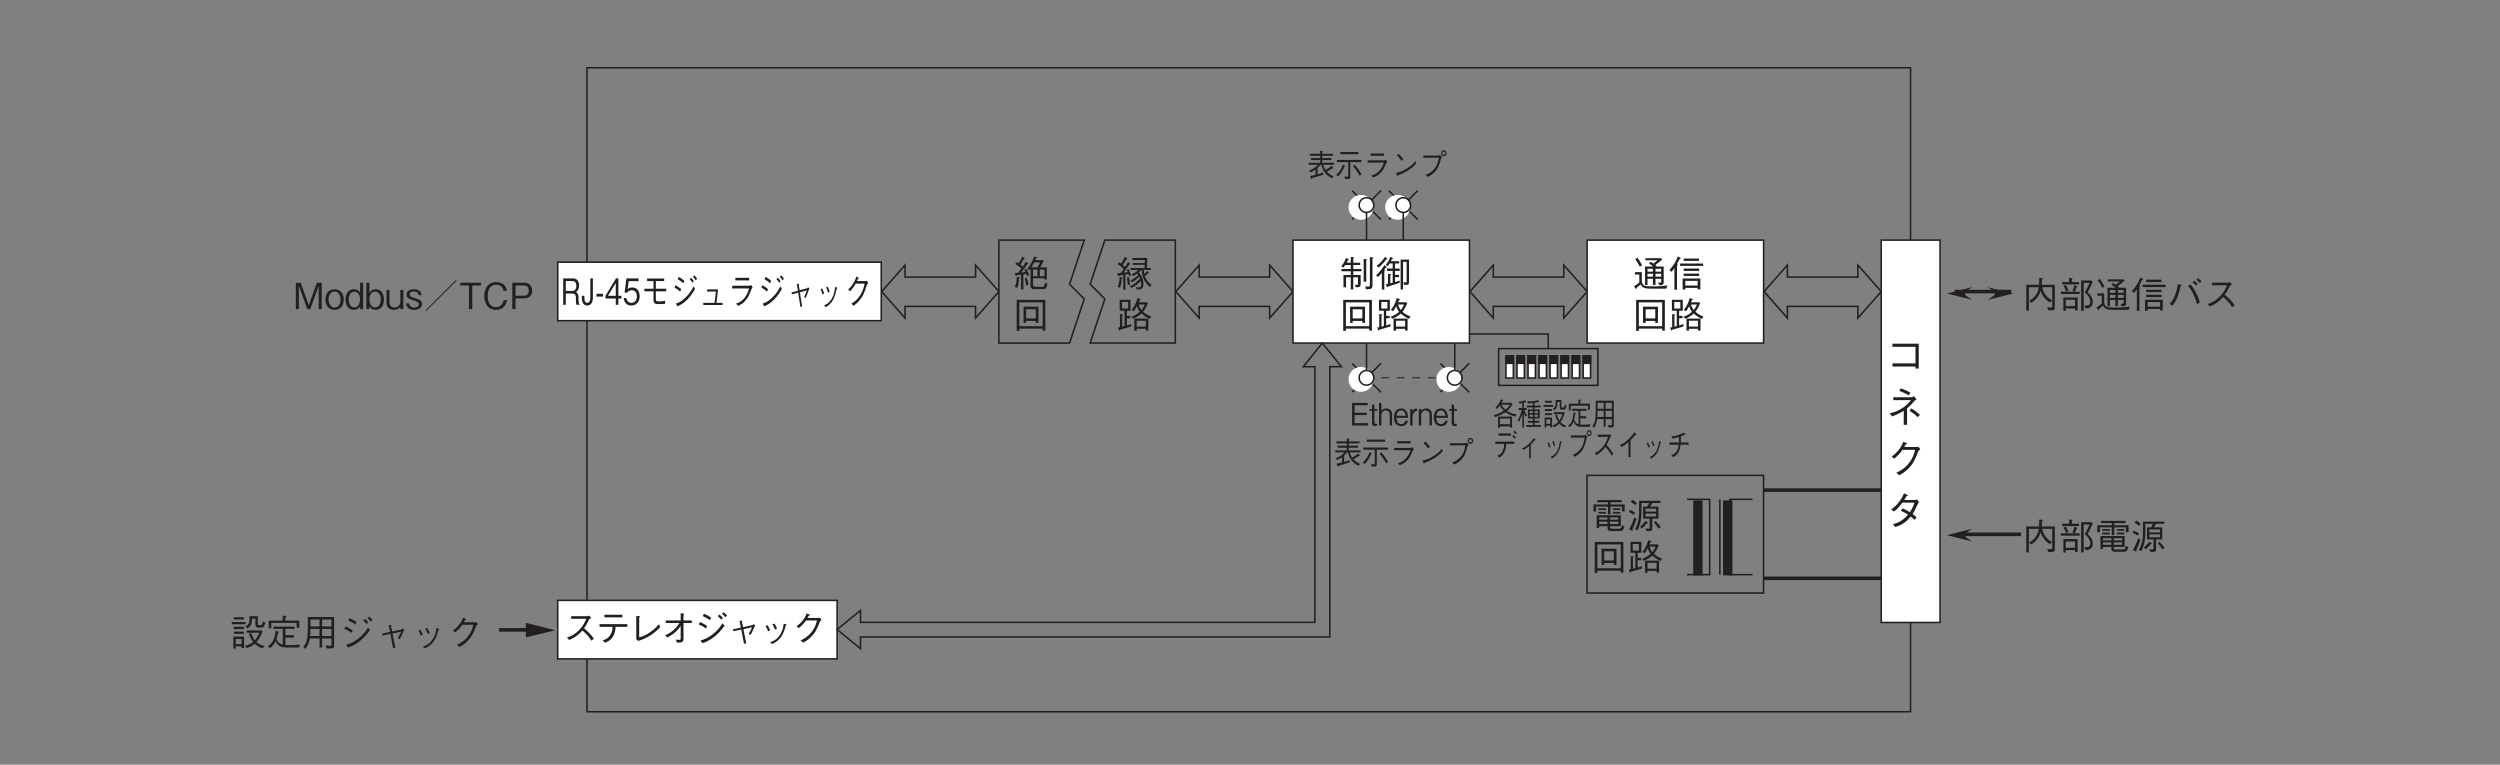 <?xml version="1.0" encoding="UTF-8"?>
<svg xmlns="http://www.w3.org/2000/svg" xmlns:xlink="http://www.w3.org/1999/xlink" width="481.89pt" height="147.4pt" viewBox="0 0 481.89 147.4" version="1.2">
<rect x="0" y="0" width="481.89" height="147.4" fill="#808080" stroke="none"/>
<defs>
<g>
<symbol overflow="visible" id="glyph0-0">
<path style="stroke:none;" d="M 0.797 0.953 L 7.172 0.953 L 7.172 -7.016 L 0.797 -7.016 Z M 3.984 -3.359 L 1.453 -6.609 L 6.516 -6.609 Z M 4.234 -3.031 L 6.766 -6.281 L 6.766 0.234 Z M 1.453 0.562 L 3.984 -2.703 L 6.516 0.562 Z M 1.188 -6.281 L 3.734 -3.031 L 1.188 0.234 Z M 1.188 -6.281 "/>
</symbol>
<symbol overflow="visible" id="glyph0-1">
<path style="stroke:none;" d="M 5.938 -0.828 L 5.938 -0.438 L 6.562 -0.438 L 6.562 -5.234 L 1.5 -5.234 L 1.5 -4.625 L 5.938 -4.625 L 5.938 -1.438 L 1.5 -1.438 L 1.5 -0.828 Z M 5.938 -0.828 "/>
</symbol>
<symbol overflow="visible" id="glyph0-2">
<path style="stroke:none;" d="M 3.672 0.438 L 4.312 0.438 L 4.312 -2.719 C 5 -3.281 5.422 -3.781 5.766 -4.188 C 5.859 -4.297 5.891 -4.297 6.141 -4.406 L 5.688 -5.062 C 5.625 -5.031 5.25 -4.859 5.141 -4.859 L 1.656 -4.859 L 1.656 -4.312 L 5.062 -4.312 C 4.828 -4 4.484 -3.516 3.578 -2.891 C 2.484 -2.141 1.688 -1.938 0.953 -1.766 L 1.406 -1.172 C 2.562 -1.594 3.031 -1.844 3.672 -2.266 Z M 2.844 -6.078 C 3.344 -5.891 3.969 -5.641 4.641 -5.234 L 4.953 -5.75 C 4.609 -5.953 3.906 -6.344 3.062 -6.578 Z M 4.766 -2.266 C 5.609 -1.75 6.047 -1.344 6.375 -1.031 L 6.797 -1.484 C 6.438 -1.828 5.734 -2.375 5.141 -2.719 Z M 4.766 -2.266 "/>
</symbol>
<symbol overflow="visible" id="glyph0-3">
<path style="stroke:none;" d="M 3.781 -5.234 C 3.891 -5.422 3.969 -5.594 4.047 -5.766 C 4.203 -5.781 4.297 -5.797 4.297 -5.875 C 4.297 -5.891 4.297 -5.969 4.141 -6.031 L 3.562 -6.219 C 3.453 -5.906 3.312 -5.5 2.828 -4.844 C 2.266 -4.078 1.781 -3.719 1.344 -3.375 L 1.859 -2.984 C 2.719 -3.734 3.094 -4.203 3.438 -4.688 L 5.844 -4.688 C 5.688 -4 5.484 -3.156 4.656 -2.109 C 3.781 -1.031 2.938 -0.609 2.234 -0.266 L 2.828 0.203 C 3.5 -0.188 3.906 -0.438 4.453 -0.953 C 5.375 -1.859 5.797 -2.609 6.453 -4.328 C 6.516 -4.484 6.562 -4.562 6.875 -4.812 L 6.5 -5.266 C 6.375 -5.234 6.328 -5.234 6.203 -5.234 Z M 3.781 -5.234 "/>
</symbol>
<symbol overflow="visible" id="glyph0-4">
<path style="stroke:none;" d="M 6.25 -5.062 C 6.109 -5.016 5.859 -4.984 5.734 -4.984 L 3.781 -4.984 C 4.047 -5.438 4.078 -5.484 4.188 -5.719 C 4.266 -5.734 4.469 -5.766 4.469 -5.844 C 4.469 -5.875 4.438 -5.938 4.328 -5.984 L 3.719 -6.25 C 3.609 -5.969 3.422 -5.516 2.891 -4.781 C 2.219 -3.844 1.75 -3.516 1.25 -3.172 L 1.781 -2.75 C 2.141 -3.031 2.656 -3.438 3.406 -4.469 L 5.75 -4.469 C 5.609 -4.062 5.406 -3.484 4.859 -2.641 C 4.625 -2.766 4.234 -3.016 3.484 -3.375 L 3.109 -2.906 C 3.75 -2.609 4.078 -2.438 4.5 -2.156 C 4.203 -1.812 3.844 -1.406 3.172 -0.984 C 2.516 -0.562 2.016 -0.438 1.609 -0.328 L 2.016 0.234 C 2.5 0.078 3.047 -0.078 3.75 -0.578 C 4.391 -1.031 4.734 -1.453 5.016 -1.797 C 5.234 -1.641 5.406 -1.5 5.75 -1.156 L 6.156 -1.641 C 5.906 -1.891 5.656 -2.094 5.375 -2.281 C 5.719 -2.781 5.828 -3 6.422 -4.312 C 6.469 -4.375 6.484 -4.406 6.625 -4.531 Z M 6.25 -5.062 "/>
</symbol>
<symbol overflow="visible" id="glyph1-0">
<path style="stroke:none;" d="M 0.703 0.844 L 6.266 0.844 L 6.266 -6.125 L 0.703 -6.125 Z M 3.484 -2.938 L 1.266 -5.781 L 5.703 -5.781 Z M 3.703 -2.641 L 5.922 -5.5 L 5.922 0.203 Z M 1.266 0.484 L 3.484 -2.359 L 5.703 0.484 Z M 1.047 -5.5 L 3.266 -2.641 L 1.047 0.203 Z M 1.047 -5.5 "/>
</symbol>
<symbol overflow="visible" id="glyph1-1">
<path style="stroke:none;" d="M 6.234 -0.141 L 6.234 -4.5 L 3.719 -4.5 C 3.734 -4.875 3.75 -5.109 3.75 -5.547 C 3.875 -5.594 3.953 -5.625 3.953 -5.672 C 3.953 -5.719 3.922 -5.766 3.781 -5.781 L 3.219 -5.828 C 3.219 -5.156 3.219 -4.844 3.188 -4.5 L 0.734 -4.5 L 0.734 0.484 L 1.234 0.484 L 1.234 -4.031 L 3.125 -4.031 C 3.078 -3.578 2.969 -3.062 2.516 -2.453 C 2.125 -1.922 1.719 -1.672 1.297 -1.391 L 1.672 -1.016 C 2.484 -1.547 3.156 -2.172 3.484 -3.391 C 3.562 -3.156 3.688 -2.672 4.156 -2.078 C 4.469 -1.688 4.844 -1.359 5.266 -1.094 L 5.688 -1.516 C 4.656 -2.062 4.016 -2.891 3.812 -4.031 L 5.734 -4.031 L 5.734 -0.469 C 5.734 -0.234 5.734 -0.125 5.484 -0.125 C 5.203 -0.125 4.906 -0.172 4.766 -0.188 L 5 0.422 L 5.609 0.422 C 6.203 0.422 6.234 0.188 6.234 -0.141 Z M 6.234 -0.141 "/>
</symbol>
<symbol overflow="visible" id="glyph1-2">
<path style="stroke:none;" d="M 0.906 0.531 L 1.375 0.531 L 1.375 0.062 L 3.156 0.062 L 3.156 0.453 L 3.656 0.453 L 3.656 -2.062 L 0.906 -2.062 Z M 1.375 -0.391 L 1.375 -1.609 L 3.156 -1.609 L 3.156 -0.391 Z M 2.016 -5.031 L 0.688 -5.031 L 0.688 -4.578 L 3.922 -4.578 L 3.922 -5.031 L 2.547 -5.031 L 2.547 -5.578 C 2.594 -5.609 2.688 -5.672 2.688 -5.734 C 2.688 -5.797 2.594 -5.797 2.578 -5.797 L 2.016 -5.828 Z M 0.953 -4.266 C 1.188 -3.859 1.312 -3.562 1.438 -3.219 L 1.891 -3.422 C 1.734 -3.812 1.609 -4.109 1.375 -4.484 Z M 6.281 -5.328 L 4.328 -5.328 L 4.328 0.484 L 4.828 0.484 L 4.828 -4.875 L 5.969 -4.875 C 5.688 -4.234 5.422 -3.672 5.047 -3.047 C 5.391 -2.719 6.094 -2.047 6.094 -1.219 C 6.094 -1.062 6.047 -0.844 5.906 -0.688 C 5.781 -0.531 5.578 -0.5 5.312 -0.5 C 5.172 -0.5 5.062 -0.516 4.953 -0.516 L 5.172 0.078 C 5.734 0.047 6.578 -0.094 6.578 -1.156 C 6.578 -1.938 6.172 -2.547 5.578 -3.047 C 5.75 -3.344 6.062 -3.875 6.578 -5.047 Z M 3.094 -3.172 C 3.156 -3.297 3.281 -3.547 3.453 -4.078 C 3.531 -4.094 3.594 -4.125 3.594 -4.172 C 3.594 -4.219 3.531 -4.266 3.5 -4.266 L 3.047 -4.453 C 2.969 -4.078 2.859 -3.719 2.672 -3.391 L 3.062 -3.172 L 0.422 -3.172 L 0.422 -2.719 L 4.047 -2.719 L 4.047 -3.172 Z M 3.094 -3.172 "/>
</symbol>
<symbol overflow="visible" id="glyph1-3">
<path style="stroke:none;" d="M 5.75 -0.547 L 5.75 -2.656 L 1.094 -2.656 L 1.094 -0.172 L 1.578 -0.172 L 1.578 -0.547 L 3.188 -0.547 L 3.188 -0.375 C 3.188 0.016 3.188 0.391 4 0.391 L 5.578 0.391 C 5.844 0.391 6.219 0.391 6.453 -0.453 L 6 -0.797 C 5.875 -0.062 5.656 -0.062 5.422 -0.062 L 4.078 -0.062 C 3.734 -0.062 3.656 -0.141 3.656 -0.391 L 3.656 -0.547 Z M 1.578 -1.812 L 1.578 -2.234 L 3.188 -2.234 L 3.188 -1.812 Z M 5.266 -1.812 L 3.656 -1.812 L 3.656 -2.234 L 5.266 -2.234 Z M 1.578 -0.969 L 1.578 -1.422 L 3.188 -1.422 L 3.188 -0.969 Z M 3.656 -0.969 L 3.656 -1.422 L 5.266 -1.422 L 5.266 -0.969 Z M 3.266 -2.828 L 3.75 -2.828 L 3.75 -4.328 L 5.984 -4.328 L 5.984 -3.391 L 6.5 -3.391 L 6.5 -4.734 L 3.75 -4.734 L 3.75 -5.156 L 5.922 -5.156 L 5.922 -5.578 L 1.203 -5.578 L 1.203 -5.156 L 3.266 -5.156 L 3.266 -4.734 L 0.469 -4.734 L 0.469 -3.375 L 0.984 -3.375 L 0.984 -4.328 L 3.266 -4.328 Z M 2.891 -3.656 L 2.891 -4 L 1.422 -4 L 1.422 -3.656 Z M 2.891 -2.969 L 2.891 -3.312 L 1.422 -3.312 L 1.422 -2.969 Z M 5.672 -3.656 L 5.672 -4 L 4.234 -4 L 4.234 -3.656 Z M 5.672 -2.969 L 5.672 -3.312 L 4.234 -3.312 L 4.234 -2.969 Z M 5.672 -2.969 "/>
</symbol>
<symbol overflow="visible" id="glyph1-4">
<path style="stroke:none;" d="M 6.422 -5.016 L 6.422 -5.438 L 2.297 -5.438 L 2.297 -3.156 C 2.297 -1.766 1.953 -0.766 1.516 0.031 L 2 0.266 C 2.25 -0.219 2.766 -1.312 2.766 -3.25 L 2.766 -5.016 L 4.234 -5.016 C 4.125 -4.766 4.016 -4.578 3.844 -4.328 L 3.078 -4.328 L 3.078 -2 L 4.328 -2 L 4.328 -0.266 C 4.328 -0.125 4.266 -0.062 4.109 -0.062 C 4 -0.062 3.938 -0.078 3.531 -0.141 L 3.734 0.391 C 3.828 0.391 3.984 0.406 4.188 0.406 C 4.641 0.406 4.844 0.312 4.844 -0.125 L 4.844 -2 L 6.031 -2 L 6.031 -4.328 L 4.391 -4.328 C 4.547 -4.547 4.688 -4.719 4.844 -5.016 Z M 5.578 -3.359 L 3.531 -3.359 L 3.531 -3.922 L 5.578 -3.922 Z M 5.578 -2.422 L 3.531 -2.422 L 3.531 -2.969 L 5.578 -2.969 Z M 1.875 -5.016 C 1.609 -5.266 1.359 -5.453 0.984 -5.656 L 0.688 -5.234 C 1.031 -5.047 1.266 -4.875 1.562 -4.609 Z M 6.484 -0.375 C 6.219 -0.75 5.938 -1.109 5.469 -1.562 L 5.188 -1.234 C 5.516 -0.859 5.797 -0.5 6.062 -0.062 Z M 1.547 -3.156 C 1.25 -3.359 0.953 -3.516 0.531 -3.672 L 0.328 -3.266 C 0.688 -3.109 0.953 -2.969 1.281 -2.734 Z M 4.031 -1.188 C 4.031 -1.219 4 -1.25 3.953 -1.281 L 3.531 -1.562 C 3.172 -1.094 2.859 -0.781 2.484 -0.438 L 2.859 -0.094 C 3.266 -0.453 3.5 -0.703 3.812 -1.094 C 3.938 -1.094 4.031 -1.109 4.031 -1.188 Z M 1.844 -1.984 L 1.391 -2.25 C 1.172 -1.609 0.891 -0.906 0.375 0.062 L 0.875 0.297 C 0.922 0.312 0.969 0.328 1.016 0.328 C 1.047 0.328 1.094 0.328 1.094 0.25 C 1.094 0.188 1.062 0.125 1.031 0.062 C 1.422 -0.781 1.625 -1.344 1.844 -1.984 Z M 1.844 -1.984 "/>
</symbol>
<symbol overflow="visible" id="glyph1-5">
<path style="stroke:none;" d="M 6.031 -0.984 L 6.031 -3.938 L 4.703 -3.938 C 4.656 -3.984 4.594 -4.078 4.406 -4.234 C 4.906 -4.594 5.203 -4.828 5.734 -5.266 L 5.531 -5.547 L 2.5 -5.547 L 2.5 -5.141 L 4.844 -5.141 C 4.594 -4.938 4.547 -4.891 4.047 -4.516 C 3.672 -4.781 3.656 -4.781 3.5 -4.875 L 3.234 -4.484 C 3.594 -4.281 3.781 -4.125 3.969 -3.938 L 2.438 -3.938 L 2.438 -0.375 L 2.906 -0.375 L 2.906 -1.578 L 3.953 -1.578 L 3.953 -0.391 L 4.453 -0.391 L 4.453 -1.578 L 5.547 -1.578 L 5.547 -1.125 C 5.547 -0.922 5.547 -0.828 5.281 -0.828 C 5.219 -0.828 5.109 -0.844 4.922 -0.844 L 5.219 -0.328 C 5.953 -0.375 6.031 -0.5 6.031 -0.984 Z M 5.547 -2.953 L 4.453 -2.953 L 4.453 -3.5 L 5.547 -3.5 Z M 5.547 -1.984 L 4.453 -1.984 L 4.453 -2.547 L 5.547 -2.547 Z M 3.953 -2.953 L 2.906 -2.953 L 2.906 -3.5 L 3.953 -3.5 Z M 3.953 -1.984 L 2.906 -1.984 L 2.906 -2.547 L 3.953 -2.547 Z M 6.75 -0.297 C 6.266 -0.219 5.422 -0.109 3.766 -0.109 C 2.906 -0.109 2.641 -0.141 2.406 -0.234 C 2.125 -0.328 1.812 -0.641 1.812 -1.031 L 1.812 -2.859 L 0.484 -2.859 L 0.484 -2.391 L 1.328 -2.391 L 1.328 -0.875 C 0.891 -0.5 0.594 -0.297 0.312 -0.141 L 0.609 0.312 C 0.641 0.344 0.672 0.391 0.719 0.391 C 0.812 0.391 0.797 0.281 0.797 0.188 C 1.188 -0.125 1.438 -0.359 1.578 -0.484 C 1.922 0.094 2.328 0.328 3.438 0.328 L 6.531 0.328 Z M 1.859 -4.188 C 1.562 -4.797 1.266 -5.234 0.969 -5.641 L 0.547 -5.359 C 0.844 -4.969 1.094 -4.562 1.438 -3.906 Z M 1.859 -4.188 "/>
</symbol>
<symbol overflow="visible" id="glyph1-6">
<path style="stroke:none;" d="M 3.219 0.5 L 3.219 0.172 L 5.609 0.172 L 5.609 0.453 L 6.125 0.453 L 6.125 -1.625 L 2.703 -1.625 L 2.703 0.5 Z M 5.609 -0.281 L 3.219 -0.281 L 3.219 -1.172 L 5.609 -1.172 Z M 0.578 -2.922 C 0.859 -3.25 1.031 -3.5 1.125 -3.641 L 1.125 0.531 L 1.625 0.531 L 1.625 -4.125 C 1.656 -4.141 1.766 -4.25 1.766 -4.328 C 1.766 -4.391 1.688 -4.406 1.609 -4.422 C 1.781 -4.703 1.922 -4.969 2.141 -5.406 C 2.266 -5.453 2.359 -5.484 2.359 -5.547 C 2.359 -5.609 2.281 -5.641 2.25 -5.656 L 1.781 -5.891 C 1.422 -4.953 1.016 -4.203 0.156 -3.25 Z M 5.859 -5.031 L 5.859 -5.484 L 2.922 -5.484 L 2.922 -5.031 Z M 5.891 -3.094 L 5.891 -3.547 L 2.922 -3.547 L 2.922 -3.094 Z M 5.891 -2.125 L 5.891 -2.578 L 2.922 -2.578 L 2.922 -2.125 Z M 6.672 -4.062 L 6.672 -4.516 L 2.219 -4.516 L 2.219 -4.062 Z M 6.672 -4.062 "/>
</symbol>
<symbol overflow="visible" id="glyph1-7">
<path style="stroke:none;" d="M 1.031 -0.484 C 1.312 -0.844 1.469 -1.047 1.688 -1.484 C 2.203 -2.484 2.391 -3.297 2.578 -4.219 C 2.703 -4.25 2.812 -4.281 2.812 -4.359 C 2.812 -4.422 2.703 -4.469 2.641 -4.484 L 2.047 -4.656 C 1.984 -4.141 1.891 -3.484 1.562 -2.625 C 1.203 -1.641 0.844 -1.219 0.484 -0.812 Z M 4.031 -4.266 C 4.25 -4 4.531 -3.672 4.922 -2.938 C 5.391 -2.031 5.562 -1.375 5.734 -0.781 L 6.312 -1.062 C 6.219 -1.438 6.094 -1.906 5.672 -2.75 C 5.219 -3.656 4.859 -4.125 4.516 -4.578 Z M 6.625 -5.172 C 6.422 -5.391 6.156 -5.609 5.953 -5.797 L 5.625 -5.469 C 5.766 -5.359 6.094 -5.094 6.312 -4.844 Z M 5.875 -4.688 C 5.641 -4.953 5.266 -5.25 5.203 -5.297 L 4.875 -4.969 C 5 -4.891 5.344 -4.625 5.562 -4.359 Z M 5.875 -4.688 "/>
</symbol>
<symbol overflow="visible" id="glyph1-8">
<path style="stroke:none;" d="M 5.078 -5.047 C 5 -4.984 4.875 -4.906 4.75 -4.906 L 1.656 -4.906 L 1.656 -4.406 L 4.562 -4.406 C 4.312 -3.797 4 -3.047 3.094 -2.141 C 2.172 -1.25 1.453 -1 0.844 -0.797 L 1.266 -0.328 C 2.219 -0.75 2.938 -1.156 3.812 -2.141 C 4 -2 4.266 -1.781 4.656 -1.375 C 5.156 -0.844 5.359 -0.516 5.547 -0.188 L 6.031 -0.578 C 5.453 -1.422 4.781 -2.031 4.141 -2.578 C 4.516 -3.094 4.703 -3.422 5.109 -4.266 C 5.203 -4.375 5.219 -4.391 5.516 -4.594 Z M 5.078 -5.047 "/>
</symbol>
<symbol overflow="visible" id="glyph1-9">
<path style="stroke:none;" d="M 6.25 0.453 L 6.25 -5.484 L 0.719 -5.484 L 0.719 0.5 L 1.234 0.5 L 1.234 0.062 L 5.734 0.062 L 5.734 0.453 Z M 5.734 -0.406 L 1.234 -0.406 L 1.234 -5 L 5.734 -5 Z M 4.922 -1.047 L 4.922 -4.172 L 2.047 -4.172 L 2.047 -1.047 L 2.547 -1.047 L 2.547 -1.422 L 4.406 -1.422 L 4.406 -1.047 Z M 4.406 -1.906 L 2.547 -1.906 L 2.547 -3.672 L 4.406 -3.672 Z M 4.406 -1.906 "/>
</symbol>
<symbol overflow="visible" id="glyph1-10">
<path style="stroke:none;" d="M 6.734 -2.25 C 5.922 -2.594 5.578 -2.812 5.156 -3.188 C 5.547 -3.688 5.734 -3.984 6.078 -4.828 L 5.891 -5.016 L 4.328 -5.016 C 4.344 -5.078 4.484 -5.391 4.516 -5.469 C 4.609 -5.469 4.703 -5.484 4.703 -5.562 C 4.703 -5.609 4.656 -5.625 4.609 -5.641 L 4.078 -5.828 C 3.672 -4.469 3.297 -3.984 2.922 -3.547 L 3.359 -3.297 C 3.469 -3.438 3.672 -3.672 3.953 -4.266 C 4.094 -3.875 4.219 -3.578 4.516 -3.188 C 4.016 -2.688 3.297 -2.375 2.875 -2.219 L 3.234 -1.844 C 3.844 -2.109 4.266 -2.328 4.844 -2.844 C 5.188 -2.547 5.453 -2.312 6.391 -1.812 Z M 6.156 0.438 L 6.156 -1.875 L 3.453 -1.875 L 3.453 0.453 L 3.922 0.453 L 3.922 0.094 L 5.672 0.094 L 5.672 0.438 Z M 2.891 -0.844 C 2.625 -0.719 2.484 -0.672 2.031 -0.562 L 2.031 -1.953 L 2.688 -1.953 L 2.688 -2.391 L 2.031 -2.391 L 2.031 -3.391 L 2.734 -3.391 L 2.734 -5.5 L 0.641 -5.5 L 0.641 -3.391 L 1.578 -3.391 L 1.578 -0.438 C 1.531 -0.422 1.484 -0.406 1.125 -0.328 L 1.125 -2.5 C 1.188 -2.516 1.281 -2.578 1.281 -2.641 C 1.281 -2.703 1.234 -2.703 1.156 -2.703 L 0.688 -2.734 L 0.688 -0.219 C 0.625 -0.203 0.406 -0.156 0.312 -0.141 L 0.469 0.328 C 0.5 0.391 0.516 0.438 0.562 0.438 C 0.641 0.438 0.672 0.312 0.688 0.281 C 1.359 0.094 1.938 -0.062 2.844 -0.344 Z M 5.469 -4.578 C 5.297 -4.156 5.172 -3.922 4.844 -3.516 C 4.594 -3.859 4.453 -4.094 4.328 -4.578 Z M 5.672 -0.328 L 3.922 -0.328 L 3.922 -1.453 L 5.672 -1.453 Z M 2.266 -3.812 L 1.094 -3.812 L 1.094 -5.078 L 2.266 -5.078 Z M 2.266 -3.812 "/>
</symbol>
<symbol overflow="visible" id="glyph1-11">
<path style="stroke:none;" d="M 1.375 -4.672 C 1.469 -4.859 1.547 -5 1.625 -5.203 C 1.703 -5.219 1.797 -5.25 1.797 -5.312 C 1.797 -5.344 1.766 -5.359 1.672 -5.422 L 1.266 -5.609 C 1.141 -5.25 0.922 -4.672 0.344 -3.984 L 0.734 -3.734 C 0.875 -3.891 0.969 -4.016 1.109 -4.234 L 2.172 -4.234 L 2.172 -3.469 L 0.375 -3.469 L 0.375 -3.031 L 2.172 -3.031 L 2.172 -2.312 L 0.766 -2.312 L 0.766 0.062 L 1.266 0.062 L 1.266 -1.875 L 2.172 -1.875 L 2.172 0.484 L 2.656 0.484 L 2.656 -1.875 L 3.562 -1.875 L 3.562 -0.641 C 3.562 -0.484 3.562 -0.391 3.406 -0.391 C 3.297 -0.391 3.094 -0.438 3.016 -0.453 L 3.109 0.062 C 3.938 0.062 4.078 -0.016 4.078 -0.609 L 4.078 -2.312 L 2.656 -2.312 L 2.656 -3.031 L 4.25 -3.031 L 4.25 -3.469 L 2.656 -3.469 L 2.656 -4.234 L 4 -4.234 L 4 -4.672 L 2.656 -4.672 L 2.656 -5.5 C 2.75 -5.547 2.812 -5.594 2.812 -5.672 C 2.812 -5.719 2.766 -5.734 2.703 -5.734 L 2.172 -5.781 L 2.172 -4.672 Z M 4.656 -1.016 L 5.156 -1.016 L 5.156 -5.125 C 5.219 -5.156 5.297 -5.203 5.297 -5.266 C 5.297 -5.328 5.219 -5.344 5.156 -5.344 L 4.656 -5.406 Z M 5.859 -0.422 C 5.859 -0.203 5.797 -0.062 5.516 -0.062 C 5.453 -0.062 5.062 -0.109 4.969 -0.109 L 5.094 0.438 C 5.812 0.422 5.938 0.422 6.125 0.297 C 6.328 0.172 6.359 -0.062 6.359 -0.391 L 6.359 -5.469 C 6.469 -5.531 6.516 -5.578 6.516 -5.625 C 6.516 -5.672 6.469 -5.688 6.391 -5.688 L 5.859 -5.766 Z M 5.859 -0.422 "/>
</symbol>
<symbol overflow="visible" id="glyph1-12">
<path style="stroke:none;" d="M 6.438 -1 L 6.438 -5.281 L 4.812 -5.281 L 4.812 0.484 L 5.281 0.484 L 5.281 -4.844 L 5.969 -4.844 L 5.969 -1.062 C 5.969 -0.938 5.969 -0.875 5.844 -0.875 C 5.672 -0.875 5.453 -0.906 5.328 -0.922 L 5.516 -0.391 C 6.359 -0.359 6.438 -0.516 6.438 -1 Z M 4.641 -1.234 C 4.453 -1.172 4.016 -1.031 3.734 -0.953 L 3.734 -1.891 L 4.5 -1.891 L 4.5 -2.328 L 3.734 -2.328 L 3.734 -3.094 L 4.625 -3.094 L 4.625 -3.547 L 3.734 -3.547 L 3.734 -4.531 L 4.531 -4.531 L 4.531 -4.969 L 2.922 -4.969 C 3.031 -5.156 3.062 -5.219 3.156 -5.391 C 3.297 -5.422 3.375 -5.438 3.375 -5.5 C 3.375 -5.516 3.359 -5.547 3.312 -5.578 L 2.828 -5.797 C 2.609 -5.234 2.328 -4.703 1.953 -4.25 L 2.328 -4 C 2.438 -4.141 2.516 -4.234 2.703 -4.531 L 3.281 -4.531 L 3.281 -3.547 L 2.188 -3.547 L 2.188 -3.094 L 3.281 -3.094 L 3.281 -0.828 C 3.094 -0.781 3.062 -0.766 2.828 -0.703 L 2.828 -2.266 C 2.922 -2.297 2.984 -2.344 2.984 -2.406 C 2.984 -2.469 2.906 -2.484 2.875 -2.484 L 2.375 -2.516 L 2.375 -0.609 C 2.141 -0.562 2.125 -0.547 1.969 -0.516 L 2.156 -0.031 C 2.188 0.047 2.219 0.062 2.25 0.062 C 2.312 0.062 2.328 0.031 2.359 -0.078 C 2.906 -0.234 3.594 -0.438 4.625 -0.812 Z M 2.266 -5.438 C 2.266 -5.484 2.203 -5.516 2.188 -5.531 L 1.797 -5.781 C 1.375 -5.141 0.844 -4.547 0.188 -4.078 L 0.547 -3.734 C 1.203 -4.219 1.703 -4.875 2.062 -5.344 C 2.172 -5.359 2.266 -5.375 2.266 -5.438 Z M 2.125 -3.812 C 2.125 -3.844 2.094 -3.875 2.062 -3.906 L 1.672 -4.234 C 1.328 -3.594 0.703 -2.781 0.078 -2.25 L 0.453 -1.922 C 0.75 -2.188 0.953 -2.406 1.188 -2.703 L 1.188 0.5 L 1.672 0.5 L 1.672 -3 C 1.703 -3.031 1.797 -3.078 1.797 -3.125 C 1.797 -3.172 1.766 -3.172 1.609 -3.25 C 1.781 -3.469 1.844 -3.578 1.938 -3.703 C 2 -3.703 2.125 -3.719 2.125 -3.812 Z M 2.125 -3.812 "/>
</symbol>
<symbol overflow="visible" id="glyph1-13">
<path style="stroke:none;" d="M 0.625 -1.906 C 0.594 -1.125 0.469 -0.562 0.266 0.016 L 0.719 0.141 C 0.922 -0.484 1.031 -1.266 1.062 -1.656 C 1.203 -1.688 1.281 -1.719 1.281 -1.766 C 1.281 -1.797 1.25 -1.812 1.188 -1.812 Z M 2.234 -4.781 C 2.156 -4.641 2.016 -4.391 1.672 -3.859 C 1.578 -3.938 1.469 -4.031 1.234 -4.234 C 1.344 -4.391 1.781 -5.078 1.875 -5.219 C 1.922 -5.297 1.938 -5.312 2 -5.422 C 2.172 -5.422 2.188 -5.422 2.188 -5.469 C 2.188 -5.484 2.156 -5.5 2.141 -5.516 L 1.641 -5.812 C 1.422 -5.359 1.172 -4.922 0.906 -4.5 C 0.656 -4.688 0.609 -4.719 0.516 -4.781 L 0.266 -4.375 C 0.703 -4.125 1.156 -3.766 1.422 -3.484 C 1.125 -3.062 0.969 -2.844 0.844 -2.688 C 0.453 -2.641 0.312 -2.641 0.125 -2.625 L 0.328 -2.094 C 0.359 -2.016 0.375 -2 0.391 -2 C 0.438 -2 0.453 -2.062 0.469 -2.172 C 0.656 -2.203 1.031 -2.266 1.328 -2.312 L 1.328 0.516 L 1.75 0.516 L 1.75 -2.391 L 2.328 -2.5 C 2.406 -2.25 2.422 -2.188 2.453 -2.078 L 2.844 -2.203 C 2.75 -2.578 2.5 -3.188 2.328 -3.469 L 1.969 -3.281 C 2.016 -3.188 2.078 -3.094 2.188 -2.859 C 1.953 -2.828 1.734 -2.781 1.391 -2.75 C 2.031 -3.641 2.266 -3.969 2.531 -4.359 C 2.719 -4.375 2.734 -4.375 2.734 -4.422 C 2.734 -4.453 2.703 -4.469 2.688 -4.484 Z M 3.922 0.484 C 4.297 0.484 4.484 0.484 4.672 0.438 C 5.219 0.312 5.219 -0.422 5.219 -0.578 C 5.219 -1.812 4.609 -2.516 4.328 -2.828 C 4.625 -3.062 4.75 -3.188 4.828 -3.281 L 4.891 -3.281 C 4.953 -1.797 5.469 -0.844 6.5 0.016 L 6.797 -0.391 C 6 -1 5.656 -1.625 5.5 -2.062 C 5.719 -2.266 6 -2.516 6.125 -2.641 C 6.25 -2.641 6.312 -2.625 6.312 -2.688 C 6.312 -2.703 6.297 -2.734 6.266 -2.766 L 5.906 -3.078 C 5.734 -2.875 5.625 -2.734 5.391 -2.5 C 5.359 -2.625 5.328 -2.844 5.297 -3.281 L 6.641 -3.281 L 6.641 -3.656 L 5.922 -3.656 L 5.953 -5.594 L 3.094 -5.594 L 3.094 -5.203 L 5.469 -5.203 L 5.469 -4.609 L 3.156 -4.609 L 3.156 -4.266 L 5.453 -4.266 L 5.453 -3.656 L 2.75 -3.656 L 2.75 -3.281 L 4.188 -3.281 C 4 -3.062 3.625 -2.703 2.953 -2.438 L 3.281 -2.109 C 3.422 -2.188 3.578 -2.266 3.969 -2.562 C 4.031 -2.5 4.094 -2.438 4.219 -2.297 C 3.906 -1.984 3.297 -1.484 2.688 -1.219 L 3.062 -0.922 C 3.625 -1.234 4.203 -1.734 4.422 -1.984 C 4.516 -1.828 4.562 -1.734 4.578 -1.641 C 4.141 -1.109 3.359 -0.422 2.562 -0.125 L 2.938 0.188 C 3.578 -0.125 4.109 -0.5 4.719 -1.156 C 4.75 -1.062 4.781 -0.859 4.781 -0.625 C 4.781 -0.125 4.703 0.078 4.297 0.078 C 4.234 0.078 4.047 0.078 3.781 0.016 Z M 2.031 -1.812 C 2.125 -1.328 2.188 -0.859 2.203 -0.375 L 2.641 -0.484 C 2.625 -0.969 2.531 -1.438 2.406 -1.906 Z M 2.031 -1.812 "/>
</symbol>
<symbol overflow="visible" id="glyph1-14">
<path style="stroke:none;" d="M 3.188 -3.25 C 3.266 -3.328 3.297 -3.359 3.391 -3.5 L 3.391 -0.297 C 3.391 -0.062 3.391 0.422 4.109 0.422 L 5.75 0.422 C 6.266 0.422 6.484 0.297 6.672 -0.578 L 6.203 -0.875 C 6.062 -0.031 5.938 -0.031 5.609 -0.031 L 4.328 -0.031 C 4.031 -0.031 3.875 -0.156 3.875 -0.469 L 3.875 -1.672 L 6.062 -1.672 L 6.062 -1.422 L 6.531 -1.422 L 6.531 -3.781 L 5.266 -3.781 C 5.578 -4.328 5.797 -4.766 5.922 -5.031 L 5.812 -5.172 L 4.297 -5.172 C 4.344 -5.25 4.438 -5.438 4.484 -5.531 C 4.516 -5.531 4.672 -5.562 4.672 -5.641 C 4.672 -5.703 4.594 -5.719 4.562 -5.734 L 4.109 -5.875 C 3.719 -4.875 3.297 -4.094 2.781 -3.5 Z M 4.719 -2.078 L 3.875 -2.078 L 3.875 -3.344 L 4.719 -3.344 Z M 3.562 -3.781 C 3.75 -4.047 3.844 -4.234 4.094 -4.734 L 5.25 -4.734 C 5.094 -4.438 4.969 -4.188 4.719 -3.781 Z M 5.188 -2.078 L 5.188 -3.344 L 6.062 -3.344 L 6.062 -2.078 Z M 2.484 -4.859 C 2.328 -4.562 2.203 -4.359 1.906 -3.938 C 1.766 -4.078 1.75 -4.078 1.453 -4.328 C 1.672 -4.688 1.891 -5.062 2.125 -5.422 C 2.203 -5.438 2.328 -5.438 2.328 -5.516 C 2.328 -5.547 2.297 -5.562 2.234 -5.609 L 1.828 -5.844 C 1.625 -5.438 1.281 -4.844 1.094 -4.562 C 0.953 -4.656 0.859 -4.719 0.703 -4.812 L 0.453 -4.422 C 0.672 -4.297 1.219 -3.953 1.625 -3.562 C 1.359 -3.188 1.188 -2.953 1 -2.734 C 0.812 -2.719 0.734 -2.703 0.391 -2.703 L 0.484 -2.234 C 0.5 -2.188 0.531 -2.078 0.594 -2.078 C 0.641 -2.078 0.672 -2.156 0.719 -2.266 C 0.953 -2.297 1.312 -2.344 1.547 -2.359 L 1.547 0.484 L 2.016 0.484 L 2.016 -2.438 C 2.203 -2.453 2.391 -2.484 2.578 -2.531 C 2.656 -2.359 2.703 -2.266 2.766 -2.078 L 3.141 -2.266 C 3.047 -2.547 2.891 -2.969 2.547 -3.5 L 2.188 -3.266 C 2.297 -3.109 2.344 -3.031 2.422 -2.891 C 1.922 -2.812 1.812 -2.812 1.594 -2.781 C 2 -3.312 2.516 -3.984 2.781 -4.391 C 2.922 -4.391 2.984 -4.406 2.984 -4.469 C 2.984 -4.516 2.922 -4.547 2.906 -4.562 Z M 0.875 0.172 C 1.078 -0.406 1.156 -1.25 1.188 -1.672 C 1.234 -1.688 1.344 -1.719 1.344 -1.781 C 1.344 -1.812 1.312 -1.844 1.25 -1.859 L 0.766 -1.938 C 0.672 -0.75 0.516 -0.344 0.359 0.031 Z M 2.281 -1.609 C 2.406 -1.219 2.484 -0.875 2.562 -0.234 L 3 -0.453 C 2.922 -1.031 2.797 -1.406 2.641 -1.797 Z M 2.281 -1.609 "/>
</symbol>
<symbol overflow="visible" id="glyph1-15">
<path style="stroke:none;" d="M 5.25 -5.188 L 1.781 -5.188 L 1.781 -4.688 L 5.25 -4.688 Z M 6.203 -2.859 L 6.203 -3.375 L 0.844 -3.375 L 0.844 -2.859 L 3.359 -2.859 C 3.344 -2.391 3.312 -1.812 2.859 -1.188 C 2.406 -0.547 1.891 -0.391 1.438 -0.234 L 1.922 0.203 C 2.391 0 2.938 -0.234 3.391 -0.906 C 3.828 -1.594 3.891 -2.234 3.938 -2.859 Z M 6.203 -2.859 "/>
</symbol>
<symbol overflow="visible" id="glyph1-16">
<path style="stroke:none;" d="M 1.656 -0.453 L 2.031 -0.141 C 2.75 -0.375 3.5 -0.625 4.625 -1.375 C 5.547 -2.016 5.969 -2.484 6.266 -2.812 L 6.031 -3.375 C 5.734 -3.016 5.328 -2.531 4.391 -1.875 C 3.359 -1.141 2.781 -0.984 2.219 -0.844 L 2.219 -4.656 C 2.375 -4.766 2.391 -4.781 2.391 -4.812 C 2.391 -4.859 2.328 -4.891 2.25 -4.906 L 1.656 -4.969 Z M 1.656 -0.453 "/>
</symbol>
<symbol overflow="visible" id="glyph1-17">
<path style="stroke:none;" d="M 3.938 -0.656 C 3.938 -0.391 3.906 -0.359 3.672 -0.359 C 3.547 -0.359 3.219 -0.375 3.016 -0.391 L 3.219 0.188 C 4.188 0.188 4.484 0.078 4.484 -0.516 L 4.484 -3.594 L 6.078 -3.594 L 6.078 -4.094 L 4.484 -4.094 L 4.484 -5.172 C 4.609 -5.281 4.625 -5.297 4.625 -5.328 C 4.625 -5.375 4.578 -5.406 4.516 -5.406 L 3.938 -5.484 L 3.938 -4.094 L 1.078 -4.094 L 1.078 -3.594 L 3.688 -3.594 C 3.453 -3.203 3.188 -2.766 2.453 -2.156 C 1.797 -1.594 1.312 -1.391 0.922 -1.234 L 1.391 -0.812 C 2.953 -1.656 3.516 -2.391 3.938 -3.047 Z M 3.938 -0.656 "/>
</symbol>
<symbol overflow="visible" id="glyph1-18">
<path style="stroke:none;" d="M 1.922 -4.922 C 2.422 -4.719 2.766 -4.531 3.281 -4.156 L 3.547 -4.625 C 3.156 -4.891 2.641 -5.203 2.156 -5.375 Z M 1.156 -3.312 C 1.875 -3.016 2.188 -2.797 2.516 -2.531 L 2.781 -3.031 C 2.328 -3.344 1.812 -3.609 1.391 -3.781 Z M 5.812 -4.547 C 5.641 -4.781 5.344 -5.078 5.141 -5.219 L 4.797 -4.938 C 5 -4.781 5.297 -4.469 5.469 -4.266 Z M 5.734 -3.547 C 5.312 -2.906 4.844 -2.172 3.734 -1.344 C 2.719 -0.578 2.047 -0.391 1.484 -0.234 L 1.859 0.297 C 2.5 0.062 3.203 -0.172 4.25 -1.031 C 5.219 -1.844 5.719 -2.531 6.125 -3.078 Z M 6.609 -5.016 C 6.438 -5.25 6.219 -5.438 5.953 -5.672 L 5.609 -5.391 C 5.844 -5.188 6.094 -4.969 6.266 -4.719 Z M 6.609 -5.016 "/>
</symbol>
<symbol overflow="visible" id="glyph1-19">
<path style="stroke:none;" d="M 3.422 -2.812 L 3.188 -3.859 C 3.203 -3.875 3.297 -3.969 3.297 -4 C 3.297 -4.062 3.25 -4.062 3.078 -4.047 L 2.734 -4 L 3 -2.719 L 1.469 -2.391 L 1.562 -2.016 L 3.062 -2.344 L 3.594 0.391 L 4.031 0.344 L 3.484 -2.406 L 5.156 -2.781 C 5.016 -2.422 4.75 -1.906 4.484 -1.484 L 4.891 -1.328 C 5.219 -1.922 5.484 -2.562 5.75 -3.188 L 5.422 -3.375 C 5.328 -3.219 5.219 -3.203 5.203 -3.188 Z M 3.422 -2.812 "/>
</symbol>
<symbol overflow="visible" id="glyph1-20">
<path style="stroke:none;" d="M 1.484 -3 C 1.625 -2.781 1.828 -2.422 1.984 -2 L 2.359 -2.172 C 2.203 -2.609 1.969 -3 1.875 -3.172 Z M 2.812 -3.344 C 2.906 -3.172 3.141 -2.781 3.297 -2.344 L 3.688 -2.5 C 3.547 -2.922 3.328 -3.297 3.188 -3.5 Z M 2.734 0.453 C 3.312 0.172 3.938 -0.125 4.516 -0.984 C 4.953 -1.609 5.203 -2.438 5.375 -3.125 C 5.516 -3.172 5.547 -3.172 5.547 -3.219 C 5.547 -3.266 5.5 -3.297 5.344 -3.344 L 4.969 -3.484 C 4.906 -2.844 4.797 -2.078 4.203 -1.234 C 3.578 -0.328 2.938 -0.109 2.344 0.109 Z M 2.734 0.453 "/>
</symbol>
<symbol overflow="visible" id="glyph1-21">
<path style="stroke:none;" d="M 3.297 -4.578 C 3.406 -4.75 3.469 -4.891 3.547 -5.047 C 3.672 -5.062 3.766 -5.078 3.766 -5.141 C 3.766 -5.156 3.75 -5.219 3.625 -5.266 L 3.125 -5.438 C 3.031 -5.172 2.906 -4.812 2.469 -4.234 C 1.984 -3.562 1.562 -3.25 1.172 -2.953 L 1.625 -2.609 C 2.391 -3.266 2.703 -3.672 3.016 -4.094 L 5.109 -4.094 C 4.969 -3.5 4.797 -2.766 4.062 -1.844 C 3.297 -0.906 2.578 -0.531 1.953 -0.234 L 2.469 0.188 C 3.062 -0.156 3.422 -0.375 3.891 -0.844 C 4.703 -1.625 5.078 -2.281 5.641 -3.797 C 5.703 -3.922 5.734 -3.984 6 -4.203 L 5.672 -4.609 C 5.578 -4.578 5.531 -4.578 5.422 -4.578 Z M 3.297 -4.578 "/>
</symbol>
<symbol overflow="visible" id="glyph1-22">
<path style="stroke:none;" d="M 1.156 0.062 L 2.281 0.062 L 2.281 0.406 L 2.766 0.406 L 2.766 -1.812 L 0.688 -1.812 L 0.688 0.484 L 1.156 0.484 Z M 2.281 -0.375 L 1.156 -0.375 L 1.156 -1.359 L 2.281 -1.359 Z M 2.734 -5.125 L 2.734 -5.562 L 0.766 -5.562 L 0.766 -5.125 Z M 0.391 -4.188 L 3.047 -4.188 L 3.047 -4.625 L 0.391 -4.625 Z M 0.766 -3.25 L 2.734 -3.25 L 2.734 -3.703 L 0.766 -3.703 Z M 0.781 -2.344 L 2.734 -2.344 L 2.734 -2.781 L 0.781 -2.781 Z M 3.25 -2.562 L 5.672 -2.562 C 5.438 -1.906 5.156 -1.484 4.828 -1.094 C 4.547 -1.484 4.375 -1.812 4.141 -2.516 L 3.703 -2.344 C 3.922 -1.562 4.281 -1.047 4.5 -0.781 C 4.109 -0.453 3.609 -0.188 2.891 -0.016 L 3.281 0.391 C 4.078 0.172 4.516 -0.188 4.812 -0.438 C 5.125 -0.125 5.609 0.219 6.328 0.438 L 6.734 0 C 6.531 -0.031 5.766 -0.219 5.141 -0.75 C 5.656 -1.359 6.062 -2.062 6.328 -2.828 L 6.188 -3.016 L 3.25 -3.016 Z M 6.375 -4.75 C 6.359 -4.672 6.312 -4.422 6.266 -4.266 C 6.234 -4.156 6.172 -4.047 6.047 -4.047 L 5.656 -4.047 C 5.453 -4.047 5.406 -4.094 5.406 -4.297 L 5.406 -5.75 L 3.812 -5.75 C 3.812 -4.484 3.766 -4.188 3.016 -3.75 L 3.422 -3.406 C 4.109 -3.844 4.266 -4.297 4.297 -5.297 L 4.938 -5.297 L 4.938 -4.094 C 4.938 -3.656 5.203 -3.547 5.5 -3.547 L 6.078 -3.547 C 6.484 -3.547 6.641 -3.625 6.844 -4.516 Z M 6.375 -4.75 "/>
</symbol>
<symbol overflow="visible" id="glyph1-23">
<path style="stroke:none;" d="M 6.422 -3.516 L 6.422 -4.906 L 3.734 -4.906 L 3.734 -5.562 C 3.812 -5.594 3.953 -5.641 3.953 -5.734 C 3.953 -5.797 3.875 -5.812 3.812 -5.812 L 3.234 -5.828 L 3.234 -4.906 L 0.531 -4.906 L 0.531 -3.406 L 1.031 -3.406 L 1.031 -4.453 L 5.922 -4.453 L 5.922 -3.516 Z M 6.578 -0.297 C 5.906 -0.203 5.031 -0.172 4.328 -0.172 C 4 -0.172 3.859 -0.188 3.75 -0.188 L 3.75 -1.625 L 5.406 -1.625 L 5.406 -2.094 L 3.75 -2.094 L 3.75 -3.297 L 5.516 -3.297 L 5.516 -3.75 L 1.438 -3.75 L 1.438 -3.297 L 3.25 -3.297 L 3.25 -0.266 C 2.734 -0.391 2.25 -0.688 2.047 -1.312 C 2.141 -1.688 2.234 -2.047 2.328 -2.562 C 2.406 -2.594 2.5 -2.625 2.5 -2.688 C 2.5 -2.734 2.438 -2.781 2.375 -2.797 L 1.859 -2.969 C 1.688 -1 1 -0.359 0.359 0.031 L 0.766 0.406 C 1.172 0.125 1.5 -0.219 1.859 -0.906 C 2.391 0.062 2.828 0.297 4.328 0.297 L 6.375 0.297 Z M 6.578 -0.297 "/>
</symbol>
<symbol overflow="visible" id="glyph1-24">
<path style="stroke:none;" d="M 6.172 -0.062 L 6.172 -5.594 L 1.109 -5.594 C 1.109 -3.359 1.109 -2.703 1.047 -2.047 C 1 -1.438 0.891 -0.656 0.219 0.203 L 0.641 0.547 C 1.156 -0.109 1.344 -0.672 1.5 -1.453 L 3.359 -1.453 L 3.359 0.297 L 3.859 0.297 L 3.859 -1.453 L 5.656 -1.453 L 5.656 -0.312 C 5.656 -0.156 5.641 -0.047 5.422 -0.047 C 5.172 -0.047 4.703 -0.109 4.531 -0.141 L 4.734 0.453 L 5.609 0.453 C 6.062 0.453 6.172 0.312 6.172 -0.062 Z M 5.656 -3.781 L 3.859 -3.781 L 3.859 -5.109 L 5.656 -5.109 Z M 5.656 -1.938 L 3.859 -1.938 L 3.859 -3.297 L 5.656 -3.297 Z M 3.359 -3.781 L 1.609 -3.781 L 1.609 -5.109 L 3.359 -5.109 Z M 3.359 -1.938 L 1.547 -1.938 C 1.594 -2.297 1.609 -2.594 1.609 -3.297 L 3.359 -3.297 Z M 3.359 -1.938 "/>
</symbol>
<symbol overflow="visible" id="glyph1-25">
<path style="stroke:none;" d="M 5.531 0 L 5.531 -5.094 L 4.594 -5.094 L 3.031 -0.766 L 1.469 -5.094 L 0.531 -5.094 L 0.531 0 L 1.125 0 L 1.125 -4.484 L 2.75 0 L 3.312 0 L 4.938 -4.484 L 4.938 0 Z M 5.531 0 "/>
</symbol>
<symbol overflow="visible" id="glyph1-26">
<path style="stroke:none;" d="M 3.703 -1.859 C 3.703 -3.234 2.844 -3.844 1.938 -3.844 C 1.031 -3.844 0.172 -3.234 0.172 -1.859 C 0.172 -0.469 1.047 0.141 1.938 0.141 C 2.828 0.141 3.703 -0.469 3.703 -1.859 Z M 3.094 -1.859 C 3.094 -1 2.641 -0.312 1.938 -0.312 C 1.234 -0.312 0.781 -1 0.781 -1.859 C 0.781 -2.703 1.234 -3.406 1.938 -3.406 C 2.641 -3.406 3.094 -2.703 3.094 -1.859 Z M 3.094 -1.859 "/>
</symbol>
<symbol overflow="visible" id="glyph1-27">
<path style="stroke:none;" d="M 3.562 0 L 3.562 -5.094 L 2.984 -5.094 L 2.984 -3.156 C 2.547 -3.844 1.922 -3.844 1.766 -3.844 C 0.906 -3.844 0.172 -3.203 0.172 -1.859 C 0.172 -0.516 0.922 0.141 1.781 0.141 C 2.203 0.141 2.703 -0.047 3 -0.562 L 3 0 Z M 2.969 -1.875 C 2.969 -1.219 2.672 -0.328 1.875 -0.328 C 1.078 -0.328 0.781 -1.172 0.781 -1.906 C 0.781 -2.75 1.203 -3.375 1.875 -3.375 C 2.594 -3.375 2.969 -2.641 2.969 -1.875 Z M 2.969 -1.875 "/>
</symbol>
<symbol overflow="visible" id="glyph1-28">
<path style="stroke:none;" d="M 3.703 -1.859 C 3.703 -3.203 2.953 -3.844 2.109 -3.844 C 1.953 -3.844 1.312 -3.844 0.891 -3.156 L 0.891 -5.094 L 0.312 -5.094 L 0.312 0 L 0.859 0 L 0.859 -0.562 C 1.172 -0.047 1.656 0.141 2.094 0.141 C 2.953 0.141 3.703 -0.516 3.703 -1.859 Z M 3.094 -1.906 C 3.094 -1.188 2.797 -0.328 2 -0.328 C 1.203 -0.328 0.891 -1.219 0.891 -1.875 C 0.891 -2.641 1.266 -3.375 2 -3.375 C 2.672 -3.375 3.094 -2.75 3.094 -1.906 Z M 3.094 -1.906 "/>
</symbol>
<symbol overflow="visible" id="glyph1-29">
<path style="stroke:none;" d="M 3.562 0 L 3.562 -3.703 L 2.984 -3.703 L 2.984 -1.328 C 2.984 -0.953 2.625 -0.328 1.859 -0.328 C 1.406 -0.328 0.891 -0.594 0.891 -1.25 L 0.891 -3.703 L 0.312 -3.703 L 0.312 -1.234 C 0.312 -0.266 1.094 0.141 1.734 0.141 C 2.219 0.141 2.688 -0.047 2.984 -0.422 L 2.984 0 Z M 3.562 0 "/>
</symbol>
<symbol overflow="visible" id="glyph1-30">
<path style="stroke:none;" d="M 3.297 -1 C 3.297 -1.672 2.75 -1.859 2.094 -2.062 C 1.016 -2.438 0.922 -2.469 0.922 -2.828 C 0.922 -3.344 1.453 -3.406 1.688 -3.406 C 2.047 -3.406 2.578 -3.266 2.625 -2.703 L 3.234 -2.703 C 3.188 -2.969 3.031 -3.844 1.703 -3.844 C 1.031 -3.844 0.312 -3.547 0.312 -2.797 C 0.312 -2.109 0.844 -1.938 1.547 -1.719 C 2.391 -1.438 2.688 -1.344 2.688 -0.969 C 2.688 -0.75 2.469 -0.312 1.797 -0.312 C 1.156 -0.312 0.844 -0.703 0.797 -1.109 L 0.188 -1.109 C 0.266 -0.781 0.422 0.141 1.781 0.141 C 2.625 0.141 3.297 -0.297 3.297 -1 Z M 3.297 -1 "/>
</symbol>
<symbol overflow="visible" id="glyph1-31">
<path style="stroke:none;" d="M 6.484 -5.516 L 6.344 -5.641 L 0.484 0.219 L 0.609 0.344 Z M 6.484 -5.516 "/>
</symbol>
<symbol overflow="visible" id="glyph1-32">
<path style="stroke:none;" d="M 4.188 -4.562 L 4.188 -5.094 L 0.188 -5.094 L 0.188 -4.562 L 1.875 -4.562 L 1.875 0 L 2.516 0 L 2.516 -4.562 Z M 4.188 -4.562 "/>
</symbol>
<symbol overflow="visible" id="glyph1-33">
<path style="stroke:none;" d="M 4.844 -1.734 L 4.188 -1.734 C 4.125 -1.484 3.859 -0.375 2.688 -0.375 C 1.484 -0.375 1.094 -1.547 1.094 -2.531 C 1.094 -3.016 1.188 -4.703 2.734 -4.703 C 3.281 -4.703 4 -4.484 4.141 -3.547 L 4.812 -3.547 C 4.781 -3.75 4.703 -4.062 4.469 -4.422 C 3.984 -5.156 3.094 -5.219 2.75 -5.219 C 1.156 -5.219 0.438 -4 0.438 -2.562 C 0.438 -1.047 1.203 0.141 2.672 0.141 C 3.969 0.141 4.609 -0.688 4.844 -1.734 Z M 4.844 -1.734 "/>
</symbol>
<symbol overflow="visible" id="glyph1-34">
<path style="stroke:none;" d="M 4.375 -3.562 C 4.375 -4.531 3.75 -5.094 2.906 -5.094 L 0.547 -5.094 L 0.547 0 L 1.172 0 L 1.172 -2.078 L 2.906 -2.078 C 3.844 -2.078 4.375 -2.703 4.375 -3.562 Z M 3.719 -3.578 C 3.719 -3.062 3.484 -2.594 2.844 -2.594 L 1.172 -2.594 L 1.172 -4.562 L 2.844 -4.562 C 3.422 -4.562 3.719 -4.188 3.719 -3.578 Z M 3.719 -3.578 "/>
</symbol>
<symbol overflow="visible" id="glyph2-0">
<path style="stroke:none;" d="M 0.531 0.719 L 4.844 0.719 L 4.844 -5.25 L 0.531 -5.25 Z M 2.688 -2.516 L 0.984 -4.953 L 4.391 -4.953 Z M 2.859 -2.266 L 4.562 -4.703 L 4.562 0.172 Z M 0.984 0.422 L 2.688 -2.016 L 4.391 0.422 Z M 0.812 -4.703 L 2.516 -2.266 L 0.812 0.172 Z M 0.812 -4.703 "/>
</symbol>
<symbol overflow="visible" id="glyph2-1">
<path style="stroke:none;" d="M 1.562 -0.359 C 1.312 -0.281 1.078 -0.219 0.516 -0.125 L 0.688 0.344 C 0.703 0.391 0.734 0.438 0.797 0.438 C 0.844 0.438 0.875 0.391 0.906 0.297 C 1.625 0.078 2.359 -0.125 3.062 -0.375 L 3.094 -0.812 C 2.797 -0.688 2.516 -0.609 1.969 -0.453 L 1.969 -1.641 C 2.188 -1.891 2.328 -2.047 2.516 -2.281 L 2.688 -2.281 C 2.984 -1.031 3.766 -0.078 4.797 0.297 L 5.031 -0.094 C 4.594 -0.25 4.125 -0.531 3.75 -0.938 C 3.875 -1.016 4.031 -1.094 4.328 -1.297 C 4.5 -1.391 4.703 -1.516 4.844 -1.609 C 4.891 -1.594 4.906 -1.594 4.922 -1.594 C 4.969 -1.594 5 -1.609 5 -1.656 C 5 -1.688 4.984 -1.719 4.953 -1.75 L 4.656 -2.078 C 4.266 -1.734 3.906 -1.5 3.5 -1.266 C 3.375 -1.453 3.172 -1.828 3.078 -2.281 L 5.141 -2.281 L 5.141 -2.672 L 2.859 -2.672 L 2.859 -3.188 L 4.641 -3.188 L 4.641 -3.578 L 2.859 -3.578 L 2.859 -4.016 L 4.938 -4.016 L 4.938 -4.406 L 2.859 -4.406 L 2.859 -4.719 C 2.906 -4.75 3 -4.797 3 -4.844 C 3 -4.891 2.906 -4.938 2.859 -4.938 L 2.469 -4.984 L 2.469 -4.406 L 0.469 -4.406 L 0.469 -4.016 L 2.469 -4.016 L 2.469 -3.578 L 0.719 -3.578 L 0.719 -3.188 L 2.469 -3.188 L 2.469 -2.672 L 0.266 -2.672 L 0.266 -2.281 L 2.031 -2.281 C 1.594 -1.781 1.078 -1.438 0.297 -1.156 L 0.609 -0.828 C 0.969 -0.984 1.219 -1.125 1.562 -1.359 Z M 1.562 -0.359 "/>
</symbol>
<symbol overflow="visible" id="glyph2-2">
<path style="stroke:none;" d="M 4.469 -4.328 L 4.469 -4.75 L 0.969 -4.75 L 0.969 -4.328 Z M 2.891 -2.797 L 5.047 -2.797 L 5.047 -3.219 L 0.312 -3.219 L 0.312 -2.797 L 2.5 -2.797 L 2.5 -0.219 C 2.5 -0.078 2.453 0.031 2.297 0.031 C 2.234 0.031 2.109 0 1.797 -0.047 L 1.875 0.422 C 1.984 0.438 2.203 0.469 2.391 0.469 C 2.484 0.469 2.891 0.469 2.891 0.016 Z M 3.422 -2 C 3.75 -1.625 4.156 -1.156 4.703 -0.156 L 5.047 -0.453 C 4.75 -1.016 4.328 -1.688 3.703 -2.312 Z M 0.547 -0.031 C 1 -0.469 1.531 -1.281 1.781 -1.938 C 1.844 -1.969 1.906 -1.984 1.906 -2.047 C 1.906 -2.078 1.891 -2.109 1.859 -2.125 L 1.484 -2.312 C 1.219 -1.578 0.797 -0.875 0.188 -0.328 Z M 0.547 -0.031 "/>
</symbol>
<symbol overflow="visible" id="glyph2-3">
<path style="stroke:none;" d="M 4 -4.453 L 1.438 -4.453 L 1.438 -4.016 L 4 -4.016 Z M 3.984 -2.703 C 3.875 -2.312 3.703 -1.781 3.172 -1.188 C 2.562 -0.484 2.062 -0.344 1.578 -0.219 L 1.922 0.172 C 2.516 -0.062 3.062 -0.281 3.734 -1.188 C 3.906 -1.406 3.969 -1.531 4.469 -2.641 C 4.5 -2.719 4.516 -2.734 4.656 -2.859 L 4.328 -3.312 C 4.219 -3.203 4.078 -3.141 4.031 -3.141 L 0.859 -3.141 L 0.859 -2.703 Z M 3.984 -2.703 "/>
</symbol>
<symbol overflow="visible" id="glyph2-4">
<path style="stroke:none;" d="M 2.391 -3.359 C 2.078 -3.797 1.625 -4.25 1.453 -4.406 L 1.141 -4.062 C 1.469 -3.75 1.766 -3.422 2.031 -3.047 Z M 4.672 -2.984 C 4.375 -2.609 4 -2.156 3.062 -1.578 C 2.062 -0.953 1.484 -0.828 0.953 -0.734 L 1.141 -0.234 C 1.172 -0.156 1.188 -0.094 1.234 -0.094 C 1.266 -0.094 1.328 -0.234 1.328 -0.25 C 3.594 -1.156 4.25 -1.875 4.859 -2.547 Z M 4.672 -2.984 "/>
</symbol>
<symbol overflow="visible" id="glyph2-5">
<path style="stroke:none;" d="M 3.828 -3.641 C 3.688 -2.906 3.547 -2.141 2.859 -1.359 C 2.297 -0.734 1.719 -0.516 1.281 -0.344 L 1.656 0.062 C 2.25 -0.234 2.5 -0.391 2.828 -0.688 C 3.516 -1.312 3.859 -1.922 4.266 -3.531 C 4.297 -3.609 4.312 -3.625 4.453 -3.781 L 4.047 -4.172 C 3.938 -4.094 3.844 -4.062 3.812 -4.062 L 0.844 -4.062 L 0.844 -3.641 Z M 4.797 -3.938 C 5.078 -3.938 5.328 -4.203 5.328 -4.516 C 5.328 -4.828 5.078 -5.094 4.797 -5.094 C 4.516 -5.094 4.266 -4.844 4.266 -4.516 C 4.266 -4.203 4.5 -3.938 4.797 -3.938 Z M 4.797 -4.203 C 4.625 -4.203 4.5 -4.344 4.5 -4.516 C 4.5 -4.703 4.656 -4.828 4.797 -4.828 C 4.953 -4.828 5.078 -4.703 5.078 -4.516 C 5.078 -4.344 4.953 -4.203 4.797 -4.203 Z M 4.797 -4.203 "/>
</symbol>
<symbol overflow="visible" id="glyph2-6">
<path style="stroke:none;" d="M 3.5 0 L 3.5 -0.453 L 0.906 -0.453 L 0.906 -2.016 L 3.234 -2.016 L 3.234 -2.453 L 0.906 -2.453 L 0.906 -3.906 L 3.422 -3.906 L 3.422 -4.359 L 0.422 -4.359 L 0.422 0 Z M 3.5 0 "/>
</symbol>
<symbol overflow="visible" id="glyph2-7">
<path style="stroke:none;" d="M 1.609 -2.844 L 1.609 -3.172 L 1.031 -3.172 L 1.031 -4.031 L 0.578 -4.031 L 0.578 -3.172 L 0.078 -3.172 L 0.078 -2.844 L 0.578 -2.844 L 0.578 -0.516 C 0.578 -0.016 0.875 0.125 1.172 0.125 C 1.266 0.125 1.344 0.109 1.547 0.078 L 1.547 -0.297 L 1.422 -0.297 C 1.203 -0.297 1.031 -0.297 1.031 -0.641 L 1.031 -2.844 Z M 1.609 -2.844 "/>
</symbol>
<symbol overflow="visible" id="glyph2-8">
<path style="stroke:none;" d="M 2.75 0 L 2.75 -2.109 C 2.75 -2.953 2.156 -3.297 1.656 -3.297 C 1.281 -3.297 0.906 -3.141 0.688 -2.812 L 0.688 -4.359 L 0.234 -4.359 L 0.234 0 L 0.688 0 L 0.688 -2.031 C 0.688 -2.359 0.969 -2.906 1.547 -2.906 C 1.906 -2.906 2.297 -2.656 2.297 -2.109 L 2.297 0 Z M 2.75 0 "/>
</symbol>
<symbol overflow="visible" id="glyph2-9">
<path style="stroke:none;" d="M 2.859 -1.484 C 2.844 -1.734 2.828 -2.109 2.656 -2.484 C 2.484 -2.891 2.156 -3.297 1.5 -3.297 C 0.891 -3.297 0.125 -2.875 0.125 -1.562 C 0.125 -0.891 0.359 0.125 1.547 0.125 C 2.094 0.125 2.625 -0.156 2.828 -0.922 L 2.328 -0.922 C 2.25 -0.734 2.078 -0.266 1.531 -0.266 C 1.125 -0.266 0.625 -0.547 0.609 -1.484 Z M 2.391 -1.875 L 0.609 -1.875 C 0.703 -2.438 0.953 -2.906 1.5 -2.906 C 2.203 -2.906 2.359 -2.078 2.391 -1.875 Z M 2.391 -1.875 "/>
</symbol>
<symbol overflow="visible" id="glyph2-10">
<path style="stroke:none;" d="M 1.562 -2.781 L 1.562 -3.297 C 0.984 -3.297 0.797 -2.891 0.703 -2.656 L 0.703 -3.172 L 0.266 -3.172 L 0.266 0 L 0.719 0 L 0.719 -1.734 C 0.719 -1.984 0.844 -2.312 0.984 -2.469 C 1.141 -2.672 1.328 -2.781 1.562 -2.781 Z M 1.562 -2.781 "/>
</symbol>
<symbol overflow="visible" id="glyph2-11">
<path style="stroke:none;" d="M 2.75 0 L 2.75 -2.109 C 2.75 -2.953 2.156 -3.297 1.656 -3.297 C 1.281 -3.297 0.906 -3.141 0.688 -2.812 L 0.688 -3.172 L 0.234 -3.172 L 0.234 0 L 0.688 0 L 0.688 -2.031 C 0.688 -2.359 0.969 -2.906 1.547 -2.906 C 1.906 -2.906 2.297 -2.656 2.297 -2.109 L 2.297 0 Z M 2.75 0 "/>
</symbol>
<symbol overflow="visible" id="glyph3-0">
<path style="stroke:none;" d="M 0.484 0.719 L 4.297 0.719 L 4.297 -5.25 L 0.484 -5.25 Z M 2.391 -2.516 L 0.875 -4.953 L 3.906 -4.953 Z M 2.547 -2.266 L 4.062 -4.703 L 4.062 0.172 Z M 0.875 0.422 L 2.391 -2.016 L 3.906 0.422 Z M 0.719 -4.703 L 2.234 -2.266 L 0.719 0.172 Z M 0.719 -4.703 "/>
</symbol>
<symbol overflow="visible" id="glyph3-1">
<path style="stroke:none;" d="M 4.609 -2.141 C 3.781 -2.25 3.344 -2.469 2.781 -2.812 C 3.234 -3.188 3.516 -3.516 3.828 -4.094 L 3.641 -4.375 L 1.703 -4.375 C 1.766 -4.469 1.781 -4.5 1.906 -4.703 C 1.953 -4.703 2.047 -4.703 2.047 -4.781 C 2.047 -4.828 2.016 -4.859 1.984 -4.875 L 1.641 -5.062 C 1.25 -4.141 0.781 -3.672 0.547 -3.453 L 0.828 -3.172 C 1.062 -3.391 1.219 -3.594 1.375 -3.859 C 1.609 -3.422 1.844 -3.156 2.156 -2.844 C 1.312 -2.297 0.797 -2.156 0.203 -2 L 0.516 -1.625 C 1.641 -2.016 2.062 -2.297 2.469 -2.562 C 2.828 -2.312 3.328 -1.969 4.391 -1.719 Z M 3.344 -4 C 3.141 -3.641 2.891 -3.375 2.484 -3.062 C 1.969 -3.5 1.828 -3.781 1.734 -4 Z M 3.75 0.422 L 3.75 -1.719 L 1.062 -1.719 L 1.062 0.438 L 1.422 0.438 L 1.422 0.172 L 3.391 0.172 L 3.391 0.422 Z M 3.391 -0.25 L 1.422 -0.25 L 1.422 -1.344 L 3.391 -1.344 Z M 3.391 -0.25 "/>
</symbol>
<symbol overflow="visible" id="glyph3-2">
<path style="stroke:none;" d="M 3.312 -4.375 C 3.578 -4.406 3.734 -4.438 4.016 -4.531 C 4.062 -4.5 4.109 -4.469 4.156 -4.469 C 4.172 -4.469 4.203 -4.484 4.203 -4.516 C 4.203 -4.547 4.172 -4.594 4.172 -4.609 L 3.969 -4.922 C 3.578 -4.781 3.141 -4.656 2.344 -4.656 C 2.156 -4.656 2.016 -4.656 1.891 -4.656 L 2.047 -4.25 C 2.375 -4.266 2.641 -4.281 2.984 -4.328 L 2.984 -3.844 L 1.812 -3.844 L 1.812 -3.484 L 2.984 -3.484 L 2.984 -3.094 L 2.031 -3.094 L 2.031 -1.359 L 2.984 -1.359 L 2.984 -0.891 L 2 -0.891 L 2 -0.531 L 2.984 -0.531 L 2.984 -0.094 L 1.703 -0.094 L 1.703 0.266 L 4.531 0.266 L 4.531 -0.094 L 3.312 -0.094 L 3.312 -0.531 L 4.25 -0.531 L 4.25 -0.891 L 3.312 -0.891 L 3.312 -1.359 L 4.312 -1.359 L 4.312 -3.094 L 3.312 -3.094 L 3.312 -3.484 L 4.516 -3.484 L 4.516 -3.844 L 3.312 -3.844 Z M 2.359 -2.375 L 2.359 -2.766 L 2.984 -2.766 L 2.984 -2.375 Z M 3.984 -2.375 L 3.312 -2.375 L 3.312 -2.766 L 3.984 -2.766 Z M 2.359 -1.672 L 2.359 -2.078 L 2.984 -2.078 L 2.984 -1.672 Z M 3.984 -1.672 L 3.312 -1.672 L 3.312 -2.078 L 3.984 -2.078 Z M 1.266 -4.406 C 1.375 -4.438 1.438 -4.469 1.516 -4.5 C 1.562 -4.484 1.609 -4.453 1.656 -4.453 C 1.688 -4.453 1.719 -4.469 1.719 -4.516 C 1.719 -4.547 1.703 -4.562 1.688 -4.578 L 1.484 -4.875 C 1.172 -4.734 0.797 -4.625 0.25 -4.625 L 0.406 -4.25 C 0.609 -4.25 0.75 -4.266 0.953 -4.328 L 0.953 -3.375 L 0.25 -3.375 L 0.25 -2.969 L 0.828 -2.969 C 0.656 -2.109 0.266 -1.359 0.031 -0.984 L 0.297 -0.734 C 0.547 -1.109 0.766 -1.609 0.953 -2.25 L 0.953 0.406 L 1.266 0.406 L 1.266 -2.344 C 1.375 -2.062 1.438 -1.922 1.594 -1.703 L 1.859 -2 C 1.625 -2.281 1.469 -2.594 1.344 -2.969 L 1.766 -2.969 L 1.766 -3.375 L 1.266 -3.375 Z M 1.266 -4.406 "/>
</symbol>
<symbol overflow="visible" id="glyph3-3">
<path style="stroke:none;" d="M 0.797 0.047 L 1.562 0.047 L 1.562 0.359 L 1.891 0.359 L 1.891 -1.547 L 0.469 -1.547 L 0.469 0.406 L 0.797 0.406 Z M 1.562 -0.328 L 0.797 -0.328 L 0.797 -1.172 L 1.562 -1.172 Z M 1.875 -4.391 L 1.875 -4.766 L 0.516 -4.766 L 0.516 -4.391 Z M 0.266 -3.594 L 2.094 -3.594 L 2.094 -3.969 L 0.266 -3.969 Z M 0.516 -2.781 L 1.875 -2.781 L 1.875 -3.172 L 0.516 -3.172 Z M 0.531 -2 L 1.875 -2 L 1.875 -2.375 L 0.531 -2.375 Z M 2.234 -2.188 L 3.891 -2.188 C 3.734 -1.641 3.531 -1.281 3.312 -0.938 C 3.125 -1.266 3 -1.547 2.844 -2.156 L 2.531 -2 C 2.688 -1.344 2.938 -0.906 3.094 -0.672 C 2.828 -0.391 2.484 -0.156 1.984 -0.016 L 2.25 0.328 C 2.797 0.141 3.109 -0.156 3.297 -0.375 C 3.516 -0.109 3.844 0.188 4.344 0.375 L 4.625 0 C 4.484 -0.031 3.953 -0.188 3.531 -0.641 C 3.875 -1.156 4.156 -1.766 4.344 -2.422 L 4.25 -2.578 L 2.234 -2.578 Z M 4.375 -4.078 C 4.359 -4 4.328 -3.781 4.297 -3.656 C 4.281 -3.562 4.234 -3.469 4.141 -3.469 L 3.875 -3.469 C 3.75 -3.469 3.703 -3.5 3.703 -3.688 L 3.703 -4.922 L 2.609 -4.922 C 2.625 -3.844 2.578 -3.594 2.062 -3.219 L 2.359 -2.922 C 2.828 -3.297 2.938 -3.688 2.938 -4.531 L 3.391 -4.531 L 3.391 -3.516 C 3.391 -3.125 3.578 -3.047 3.766 -3.047 L 4.172 -3.047 C 4.453 -3.047 4.562 -3.109 4.688 -3.875 Z M 4.375 -4.078 "/>
</symbol>
<symbol overflow="visible" id="glyph3-4">
<path style="stroke:none;" d="M 4.406 -3.016 L 4.406 -4.203 L 2.562 -4.203 L 2.562 -4.766 C 2.609 -4.781 2.719 -4.828 2.719 -4.906 C 2.719 -4.953 2.656 -4.969 2.609 -4.969 L 2.219 -4.984 L 2.219 -4.203 L 0.359 -4.203 L 0.359 -2.906 L 0.719 -2.906 L 0.719 -3.812 L 4.062 -3.812 L 4.062 -3.016 Z M 4.516 -0.25 C 4.047 -0.172 3.453 -0.156 2.969 -0.156 C 2.75 -0.156 2.656 -0.156 2.578 -0.156 L 2.578 -1.391 L 3.703 -1.391 L 3.703 -1.797 L 2.578 -1.797 L 2.578 -2.828 L 3.781 -2.828 L 3.781 -3.219 L 0.984 -3.219 L 0.984 -2.828 L 2.234 -2.828 L 2.234 -0.234 C 1.875 -0.328 1.547 -0.578 1.406 -1.125 C 1.469 -1.438 1.531 -1.75 1.594 -2.203 C 1.656 -2.219 1.719 -2.25 1.719 -2.297 C 1.719 -2.344 1.672 -2.375 1.625 -2.391 L 1.266 -2.547 C 1.156 -0.859 0.688 -0.312 0.25 0.031 L 0.516 0.344 C 0.797 0.094 1.031 -0.188 1.266 -0.766 C 1.641 0.047 1.938 0.25 2.969 0.25 L 4.375 0.25 Z M 4.516 -0.25 "/>
</symbol>
<symbol overflow="visible" id="glyph3-5">
<path style="stroke:none;" d="M 4.234 -0.047 L 4.234 -4.781 L 0.766 -4.781 C 0.766 -2.875 0.766 -2.328 0.719 -1.75 C 0.688 -1.234 0.609 -0.562 0.141 0.172 L 0.438 0.469 C 0.797 -0.094 0.922 -0.578 1.031 -1.234 L 2.297 -1.234 L 2.297 0.25 L 2.656 0.25 L 2.656 -1.234 L 3.875 -1.234 L 3.875 -0.266 C 3.875 -0.141 3.875 -0.031 3.719 -0.031 C 3.547 -0.031 3.234 -0.094 3.109 -0.125 L 3.25 0.391 L 3.844 0.391 C 4.172 0.391 4.234 0.266 4.234 -0.047 Z M 3.875 -3.234 L 2.656 -3.234 L 2.656 -4.375 L 3.875 -4.375 Z M 3.875 -1.656 L 2.656 -1.656 L 2.656 -2.828 L 3.875 -2.828 Z M 2.297 -3.234 L 1.109 -3.234 L 1.109 -4.375 L 2.297 -4.375 Z M 2.297 -1.656 L 1.062 -1.656 C 1.094 -1.969 1.109 -2.219 1.109 -2.828 L 2.297 -2.828 Z M 2.297 -1.656 "/>
</symbol>
<symbol overflow="visible" id="glyph3-6">
<path style="stroke:none;" d="M 3.531 -4.453 L 1.141 -4.453 L 1.141 -4.016 L 3.531 -4.016 Z M 4.188 -2.438 L 4.188 -2.875 L 0.516 -2.875 L 0.516 -2.438 L 2.234 -2.438 C 2.219 -2.016 2.188 -1.516 1.906 -0.984 C 1.609 -0.438 1.25 -0.297 0.938 -0.172 L 1.266 0.219 C 1.594 0.047 1.953 -0.172 2.25 -0.766 C 2.562 -1.344 2.594 -1.906 2.625 -2.438 Z M 4.469 -3.688 C 4.359 -3.812 4.172 -4 4.016 -4.141 L 3.828 -3.844 C 3.969 -3.734 4.188 -3.531 4.312 -3.391 Z M 4.656 -4.547 C 4.578 -4.656 4.359 -4.875 4.188 -5.016 L 4.016 -4.703 C 4.203 -4.578 4.406 -4.344 4.484 -4.25 Z M 4.656 -4.547 "/>
</symbol>
<symbol overflow="visible" id="glyph3-7">
<path style="stroke:none;" d="M 2.281 0.359 L 2.594 0.359 L 2.594 -2.297 C 2.875 -2.562 3.062 -2.781 3.359 -3.141 C 3.375 -3.141 3.453 -3.125 3.469 -3.125 C 3.5 -3.125 3.516 -3.141 3.516 -3.156 C 3.516 -3.219 3.469 -3.266 3.438 -3.297 L 3.203 -3.562 C 3.047 -3.312 2.812 -2.969 2.25 -2.453 C 1.625 -1.859 1.281 -1.719 0.922 -1.562 L 1.203 -1.266 C 1.688 -1.531 1.969 -1.75 2.281 -2 Z M 2.281 0.359 "/>
</symbol>
<symbol overflow="visible" id="glyph3-8">
<path style="stroke:none;" d="M 1.016 -2.562 C 1.109 -2.391 1.25 -2.078 1.359 -1.703 L 1.625 -1.859 C 1.516 -2.234 1.359 -2.578 1.281 -2.719 Z M 1.938 -2.859 C 2 -2.719 2.156 -2.391 2.266 -2 L 2.531 -2.141 C 2.422 -2.5 2.281 -2.828 2.188 -3 Z M 1.875 0.391 C 2.281 0.156 2.703 -0.109 3.109 -0.844 C 3.391 -1.375 3.562 -2.078 3.688 -2.672 C 3.781 -2.719 3.797 -2.719 3.797 -2.766 C 3.797 -2.797 3.766 -2.828 3.656 -2.859 L 3.406 -2.984 C 3.359 -2.438 3.297 -1.781 2.891 -1.062 C 2.453 -0.281 2.016 -0.094 1.609 0.094 Z M 1.875 0.391 "/>
</symbol>
<symbol overflow="visible" id="glyph3-9">
<path style="stroke:none;" d="M 3.406 -3.641 C 3.281 -2.906 3.156 -2.141 2.547 -1.359 C 2.031 -0.734 1.531 -0.516 1.141 -0.344 L 1.469 0.062 C 2 -0.234 2.234 -0.391 2.516 -0.688 C 3.125 -1.312 3.422 -1.922 3.797 -3.531 C 3.828 -3.609 3.844 -3.625 3.953 -3.781 L 3.594 -4.172 C 3.5 -4.094 3.422 -4.062 3.391 -4.062 L 0.75 -4.062 L 0.75 -3.641 Z M 4.266 -3.938 C 4.516 -3.938 4.734 -4.203 4.734 -4.516 C 4.734 -4.828 4.516 -5.094 4.266 -5.094 C 4.016 -5.094 3.797 -4.844 3.797 -4.516 C 3.797 -4.203 4 -3.938 4.266 -3.938 Z M 4.266 -4.203 C 4.109 -4.203 4 -4.344 4 -4.516 C 4 -4.703 4.141 -4.828 4.266 -4.828 C 4.406 -4.828 4.516 -4.703 4.516 -4.516 C 4.516 -4.344 4.406 -4.203 4.266 -4.203 Z M 4.266 -4.203 "/>
</symbol>
<symbol overflow="visible" id="glyph3-10">
<path style="stroke:none;" d="M 3.484 -4.328 C 3.438 -4.281 3.344 -4.203 3.266 -4.203 L 1.141 -4.203 L 1.141 -3.781 L 3.125 -3.781 C 2.953 -3.25 2.75 -2.609 2.125 -1.844 C 1.484 -1.062 1 -0.859 0.578 -0.688 L 0.875 -0.281 C 1.516 -0.641 2.016 -1 2.609 -1.828 C 2.75 -1.703 2.938 -1.531 3.203 -1.172 C 3.547 -0.719 3.672 -0.438 3.812 -0.156 L 4.141 -0.5 C 3.734 -1.219 3.281 -1.75 2.844 -2.203 C 3.094 -2.656 3.234 -2.938 3.516 -3.656 C 3.562 -3.75 3.578 -3.766 3.781 -3.938 Z M 3.484 -4.328 "/>
</symbol>
<symbol overflow="visible" id="glyph3-11">
<path style="stroke:none;" d="M 2.688 0.125 L 2.688 -3.141 C 3.125 -3.562 3.25 -3.734 3.656 -4.203 C 3.719 -4.203 3.734 -4.188 3.766 -4.188 C 3.812 -4.188 3.828 -4.219 3.828 -4.234 C 3.828 -4.281 3.797 -4.328 3.766 -4.344 L 3.453 -4.688 C 3.203 -4.344 2.875 -3.859 2.203 -3.25 C 1.469 -2.562 1.047 -2.391 0.625 -2.219 L 0.984 -1.828 C 1.391 -2.047 1.734 -2.297 2.297 -2.781 L 2.297 0.125 Z M 2.688 0.125 "/>
</symbol>
<symbol overflow="visible" id="glyph3-12">
<path style="stroke:none;" d="M 2.828 -2.703 C 2.828 -2.859 2.828 -3 2.828 -3.266 C 2.828 -3.531 2.828 -3.703 2.828 -3.891 C 3.125 -4 3.219 -4.047 3.531 -4.188 C 3.609 -4.172 3.641 -4.172 3.672 -4.172 C 3.703 -4.172 3.734 -4.188 3.734 -4.219 C 3.734 -4.281 3.688 -4.312 3.688 -4.328 L 3.406 -4.609 C 3.203 -4.5 2.922 -4.328 2.359 -4.141 C 1.703 -3.922 1.344 -3.906 1 -3.891 L 1.188 -3.453 C 1.578 -3.516 1.859 -3.562 2.453 -3.75 C 2.453 -3.594 2.469 -3.438 2.469 -3.203 C 2.469 -2.969 2.453 -2.844 2.453 -2.703 L 0.641 -2.703 L 0.641 -2.266 L 2.422 -2.266 C 2.359 -1.859 2.297 -1.422 2 -0.984 C 1.688 -0.531 1.328 -0.375 0.969 -0.25 L 1.375 0.125 C 1.703 -0.062 2.047 -0.281 2.359 -0.797 C 2.656 -1.312 2.719 -1.797 2.781 -2.266 L 4.312 -2.266 L 4.312 -2.703 Z M 2.828 -2.703 "/>
</symbol>
<symbol overflow="visible" id="glyph4-0">
<path style="stroke:none;" d="M 0.562 0.844 L 5.016 0.844 L 5.016 -6.125 L 0.562 -6.125 Z M 2.781 -2.938 L 1.016 -5.781 L 4.562 -5.781 Z M 2.969 -2.641 L 4.734 -5.5 L 4.734 0.203 Z M 1.016 0.484 L 2.781 -2.359 L 4.562 0.484 Z M 0.844 -5.5 L 2.609 -2.641 L 0.844 0.203 Z M 0.844 -5.5 "/>
</symbol>
<symbol overflow="visible" id="glyph4-1">
<path style="stroke:none;" d="M 3.594 0 L 3.594 -0.109 C 3.5 -0.172 3.469 -0.234 3.438 -0.391 C 3.422 -0.531 3.391 -0.766 3.391 -0.984 L 3.391 -1.359 C 3.391 -1.516 3.391 -1.828 3.25 -2.094 C 3.141 -2.359 3.016 -2.406 2.859 -2.453 C 2.969 -2.516 3.078 -2.578 3.188 -2.703 C 3.391 -2.953 3.5 -3.344 3.5 -3.719 C 3.5 -4.359 3.203 -5.094 2.375 -5.094 L 0.438 -5.094 L 0.438 0 L 0.938 0 L 0.938 -2.172 L 2.219 -2.172 C 2.578 -2.172 2.891 -2 2.891 -1.312 L 2.891 -0.875 C 2.891 -0.453 2.922 -0.266 2.984 0 Z M 2.984 -3.641 C 2.984 -3.109 2.703 -2.672 2.219 -2.672 L 0.938 -2.672 L 0.938 -4.578 L 2.281 -4.578 C 2.766 -4.578 2.984 -4.125 2.984 -3.641 Z M 2.984 -3.641 "/>
</symbol>
<symbol overflow="visible" id="glyph4-2">
<path style="stroke:none;" d="M 2.344 -1.422 L 2.344 -5.094 L 1.844 -5.094 L 1.844 -1.406 C 1.844 -1.062 1.797 -0.391 1.25 -0.391 C 0.734 -0.391 0.703 -1.031 0.703 -1.438 L 0.703 -1.734 L 0.203 -1.734 L 0.203 -1.422 C 0.203 -0.875 0.312 0.141 1.266 0.141 C 2.031 0.141 2.344 -0.578 2.344 -1.422 Z M 2.344 -1.422 "/>
</symbol>
<symbol overflow="visible" id="glyph4-3">
<path style="stroke:none;" d="M 1.5 -1.578 L 1.5 -2.125 L 0.25 -2.125 L 0.25 -1.578 Z M 1.5 -1.578 "/>
</symbol>
<symbol overflow="visible" id="glyph4-4">
<path style="stroke:none;" d="M 3.297 -1.203 L 3.297 -1.734 L 2.703 -1.734 L 2.703 -5.094 L 2.25 -5.094 L 0.219 -1.734 L 0.219 -1.203 L 2.203 -1.203 L 2.203 0 L 2.703 0 L 2.703 -1.203 Z M 2.203 -1.734 L 0.703 -1.734 L 2.203 -4.219 Z M 2.203 -1.734 "/>
</symbol>
<symbol overflow="visible" id="glyph4-5">
<path style="stroke:none;" d="M 3.297 -1.625 C 3.297 -2.75 2.688 -3.344 1.859 -3.344 C 1.359 -3.344 1.125 -3.141 0.984 -3.016 L 1.188 -4.562 L 3.078 -4.562 L 3.078 -5.094 L 0.75 -5.094 L 0.391 -2.359 L 0.906 -2.359 C 1.141 -2.734 1.531 -2.812 1.781 -2.812 C 2.703 -2.812 2.766 -1.859 2.766 -1.625 C 2.766 -0.812 2.266 -0.375 1.688 -0.375 C 1.234 -0.375 0.828 -0.703 0.734 -1.312 L 0.219 -1.312 C 0.328 -0.438 0.812 0.141 1.688 0.141 C 2.562 0.141 3.297 -0.469 3.297 -1.625 Z M 3.297 -1.625 "/>
</symbol>
<symbol overflow="visible" id="glyph4-6">
<path style="stroke:none;" d="M 2.906 -2.594 L 4.906 -2.594 L 4.906 -3.094 L 2.906 -3.094 L 2.906 -4.578 L 4.516 -4.578 L 4.516 -5.062 L 1.219 -5.062 L 1.219 -4.578 L 2.453 -4.578 L 2.453 -3.094 L 0.688 -3.094 L 0.688 -2.594 L 2.453 -2.594 L 2.453 -0.906 C 2.453 -0.328 2.766 -0.141 3.234 -0.141 C 4 -0.141 4.312 -0.156 4.688 -0.188 L 4.688 -0.766 C 4.328 -0.703 3.922 -0.656 3.453 -0.656 C 2.969 -0.656 2.906 -0.766 2.906 -1.141 Z M 2.906 -2.594 "/>
</symbol>
<symbol overflow="visible" id="glyph4-7">
<path style="stroke:none;" d="M 1.547 -4.922 C 1.938 -4.719 2.219 -4.531 2.625 -4.156 L 2.828 -4.625 C 2.531 -4.891 2.109 -5.203 1.734 -5.375 Z M 0.938 -3.312 C 1.5 -3.016 1.75 -2.797 2.016 -2.531 L 2.219 -3.031 C 1.859 -3.344 1.438 -3.609 1.109 -3.781 Z M 4.641 -4.547 C 4.516 -4.781 4.266 -5.078 4.109 -5.219 L 3.844 -4.938 C 4 -4.781 4.25 -4.469 4.375 -4.266 Z M 4.594 -3.547 C 4.25 -2.906 3.875 -2.172 2.984 -1.344 C 2.188 -0.578 1.641 -0.391 1.188 -0.234 L 1.484 0.297 C 2 0.062 2.562 -0.172 3.406 -1.031 C 4.188 -1.844 4.578 -2.531 4.891 -3.078 Z M 5.281 -5.016 C 5.156 -5.25 4.984 -5.438 4.766 -5.672 L 4.484 -5.391 C 4.672 -5.188 4.875 -4.969 5.016 -4.719 Z M 5.281 -5.016 "/>
</symbol>
<symbol overflow="visible" id="glyph4-8">
<path style="stroke:none;" d="M 3.438 -0.375 L 3.734 -2.969 L 1.625 -2.969 L 1.625 -2.562 L 3.328 -2.562 L 3.062 -0.375 L 0.891 -0.375 L 0.891 0.031 L 4.609 0.031 L 4.609 -0.375 Z M 3.438 -0.375 "/>
</symbol>
<symbol overflow="visible" id="glyph4-9">
<path style="stroke:none;" d="M 4.156 -5.203 L 1.5 -5.203 L 1.5 -4.703 L 4.156 -4.703 Z M 4.141 -3.156 C 4.016 -2.703 3.844 -2.078 3.297 -1.375 C 2.672 -0.578 2.141 -0.406 1.641 -0.25 L 2 0.203 C 2.609 -0.062 3.172 -0.328 3.875 -1.391 C 4.047 -1.641 4.109 -1.797 4.641 -3.094 C 4.672 -3.172 4.688 -3.203 4.828 -3.344 L 4.484 -3.859 C 4.375 -3.75 4.234 -3.672 4.188 -3.672 L 0.891 -3.672 L 0.891 -3.156 Z M 4.141 -3.156 "/>
</symbol>
<symbol overflow="visible" id="glyph4-10">
<path style="stroke:none;" d="M 2.734 -2.812 L 2.562 -3.859 C 2.562 -3.875 2.641 -3.969 2.641 -4 C 2.641 -4.062 2.594 -4.062 2.453 -4.047 L 2.188 -4 L 2.406 -2.719 L 1.172 -2.391 L 1.25 -2.016 L 2.453 -2.344 L 2.875 0.391 L 3.219 0.344 L 2.781 -2.406 L 4.125 -2.781 C 4.016 -2.422 3.797 -1.906 3.594 -1.484 L 3.906 -1.328 C 4.172 -1.922 4.391 -2.562 4.609 -3.188 L 4.344 -3.375 C 4.266 -3.219 4.188 -3.203 4.172 -3.188 Z M 2.734 -2.812 "/>
</symbol>
<symbol overflow="visible" id="glyph4-11">
<path style="stroke:none;" d="M 1.188 -3 C 1.297 -2.781 1.469 -2.422 1.578 -2 L 1.891 -2.172 C 1.766 -2.609 1.578 -3 1.5 -3.172 Z M 2.25 -3.344 C 2.328 -3.172 2.516 -2.781 2.641 -2.344 L 2.953 -2.5 C 2.828 -2.922 2.672 -3.297 2.562 -3.5 Z M 2.188 0.453 C 2.656 0.172 3.156 -0.125 3.625 -0.984 C 3.953 -1.609 4.156 -2.438 4.312 -3.125 C 4.422 -3.172 4.438 -3.172 4.438 -3.219 C 4.438 -3.266 4.406 -3.297 4.266 -3.344 L 3.984 -3.484 C 3.922 -2.844 3.844 -2.078 3.375 -1.234 C 2.859 -0.328 2.344 -0.109 1.875 0.109 Z M 2.188 0.453 "/>
</symbol>
<symbol overflow="visible" id="glyph4-12">
<path style="stroke:none;" d="M 2.641 -4.578 C 2.719 -4.75 2.781 -4.891 2.828 -5.047 C 2.938 -5.062 3.016 -5.078 3.016 -5.141 C 3.016 -5.156 3 -5.219 2.906 -5.266 L 2.5 -5.438 C 2.422 -5.172 2.328 -4.812 1.984 -4.234 C 1.578 -3.562 1.25 -3.25 0.938 -2.953 L 1.312 -2.609 C 1.906 -3.266 2.172 -3.672 2.406 -4.094 L 4.094 -4.094 C 3.984 -3.5 3.844 -2.766 3.25 -1.844 C 2.641 -0.906 2.062 -0.531 1.562 -0.234 L 1.969 0.188 C 2.453 -0.156 2.734 -0.375 3.109 -0.844 C 3.766 -1.625 4.062 -2.281 4.516 -3.797 C 4.562 -3.922 4.594 -3.984 4.812 -4.203 L 4.547 -4.609 C 4.469 -4.578 4.422 -4.578 4.344 -4.578 Z M 2.641 -4.578 "/>
</symbol>
</g>
</defs>
<g id="surface1">
<path style="fill:none;stroke-width:3;stroke-linecap:butt;stroke-linejoin:miter;stroke:rgb(13.73%,12.16%,12.549%);stroke-opacity:1;stroke-miterlimit:4;" d="M 1122.283 96.109 L 3673.446 96.109 L 3673.446 1337.431 L 1122.283 1337.431 Z M 1122.283 96.109 " transform="matrix(0.1,0,0,-0.1,0.922,146.802)"/>
<path style="fill:none;stroke-width:3;stroke-linecap:butt;stroke-linejoin:miter;stroke:rgb(13.73%,12.16%,12.549%);stroke-opacity:1;stroke-miterlimit:4;" d="M 3571.979 877.441 L 3571.979 854.928 L 3617.006 905.994 L 3571.979 957.021 L 3571.979 933.92 L 3436.116 933.92 L 3436.116 957.021 L 3391.129 905.994 L 3436.116 854.928 L 3436.116 877.441 Z M 3571.979 877.441 " transform="matrix(0.1,0,0,-0.1,0.922,146.802)"/>
<path style="fill:none;stroke-width:3;stroke-linecap:butt;stroke-linejoin:miter;stroke:rgb(13.73%,12.16%,12.549%);stroke-opacity:1;stroke-miterlimit:4;" d="M 3005.072 877.441 L 3005.072 854.928 L 3050.059 905.994 L 3005.072 957.021 L 3005.072 933.92 L 2869.169 933.92 L 2869.169 957.021 L 2824.182 905.994 L 2869.169 854.928 L 2869.169 877.441 Z M 3005.072 877.441 " transform="matrix(0.1,0,0,-0.1,0.922,146.802)"/>
<path style="fill:none;stroke-width:3;stroke-linecap:butt;stroke-linejoin:miter;stroke:rgb(13.73%,12.16%,12.549%);stroke-opacity:1;stroke-miterlimit:4;" d="M 2438.125 877.441 L 2438.125 854.928 L 2483.151 905.994 L 2438.125 957.021 L 2438.125 933.92 L 2302.262 933.92 L 2302.262 957.021 L 2257.235 905.994 L 2302.262 854.928 L 2302.262 877.441 Z M 2438.125 877.441 " transform="matrix(0.1,0,0,-0.1,0.922,146.802)"/>
<path style="fill:none;stroke-width:3;stroke-linecap:butt;stroke-linejoin:miter;stroke:rgb(13.73%,12.16%,12.549%);stroke-opacity:1;stroke-miterlimit:4;" d="M 1871.217 877.441 L 1871.217 854.928 L 1916.204 905.994 L 1871.217 957.021 L 1871.217 933.92 L 1735.315 933.92 L 1735.315 957.021 L 1690.328 905.994 L 1735.315 854.928 L 1735.315 877.441 Z M 1871.217 877.441 " transform="matrix(0.1,0,0,-0.1,0.922,146.802)"/>
<path style="fill-rule:nonzero;fill:rgb(100%,100%,100%);fill-opacity:1;stroke-width:3;stroke-linecap:butt;stroke-linejoin:miter;stroke:rgb(13.73%,12.16%,12.549%);stroke-opacity:1;stroke-miterlimit:4;" d="M 3617.006 268.174 L 3730.356 268.174 L 3730.356 1005.185 L 3617.006 1005.185 Z M 3617.006 268.174 " transform="matrix(0.1,0,0,-0.1,0.922,146.802)"/>
<g style="fill:rgb(13.73%,12.16%,12.549%);fill-opacity:1;">
  <use xlink:href="#glyph0-1" x="363.285" y="71.48"/>
</g>
<g style="fill:rgb(13.73%,12.16%,12.549%);fill-opacity:1;">
  <use xlink:href="#glyph0-2" x="363.285" y="81.439"/>
</g>
<g style="fill:rgb(13.73%,12.16%,12.549%);fill-opacity:1;">
  <use xlink:href="#glyph0-3" x="363.285" y="91.398"/>
</g>
<g style="fill:rgb(13.73%,12.16%,12.549%);fill-opacity:1;">
  <use xlink:href="#glyph0-4" x="363.285" y="101.358"/>
</g>
<g style="fill:rgb(13.73%,12.16%,12.549%);fill-opacity:1;">
  <use xlink:href="#glyph1-1" x="389.847" y="105.977"/>
  <use xlink:href="#glyph1-2" x="396.819" y="105.977"/>
  <use xlink:href="#glyph1-3" x="403.79" y="105.977"/>
  <use xlink:href="#glyph1-4" x="410.762" y="105.977"/>
</g>
<g style="fill:rgb(13.73%,12.16%,12.549%);fill-opacity:1;">
  <use xlink:href="#glyph1-1" x="389.847" y="59.395"/>
  <use xlink:href="#glyph1-2" x="396.819" y="59.395"/>
  <use xlink:href="#glyph1-5" x="403.79" y="59.395"/>
  <use xlink:href="#glyph1-6" x="410.762" y="59.395"/>
  <use xlink:href="#glyph1-7" x="417.734" y="59.395"/>
  <use xlink:href="#glyph1-8" x="424.705" y="59.395"/>
</g>
<path style="fill-rule:nonzero;fill:rgb(100%,100%,100%);fill-opacity:1;stroke-width:3;stroke-linecap:butt;stroke-linejoin:miter;stroke:rgb(13.73%,12.16%,12.549%);stroke-opacity:1;stroke-miterlimit:4;" d="M 3050.059 806.764 L 3390.227 806.764 L 3390.227 1005.185 L 3050.059 1005.185 Z M 3050.059 806.764 " transform="matrix(0.1,0,0,-0.1,0.922,146.802)"/>
<g style="fill:rgb(13.73%,12.16%,12.549%);fill-opacity:1;">
  <use xlink:href="#glyph1-5" x="314.657" y="55.315"/>
  <use xlink:href="#glyph1-6" x="321.629" y="55.315"/>
</g>
<g style="fill:rgb(13.73%,12.16%,12.549%);fill-opacity:1;">
  <use xlink:href="#glyph1-9" x="314.657" y="63.283"/>
  <use xlink:href="#glyph1-10" x="321.629" y="63.283"/>
</g>
<path style="fill-rule:nonzero;fill:rgb(100%,100%,100%);fill-opacity:1;stroke-width:3;stroke-linecap:butt;stroke-linejoin:miter;stroke:rgb(13.73%,12.16%,12.549%);stroke-opacity:1;stroke-miterlimit:4;" d="M 2483.112 806.764 L 2823.28 806.764 L 2823.28 1005.185 L 2483.112 1005.185 Z M 2483.112 806.764 " transform="matrix(0.1,0,0,-0.1,0.922,146.802)"/>
<g style="fill:rgb(13.73%,12.16%,12.549%);fill-opacity:1;">
  <use xlink:href="#glyph1-11" x="258.195" y="55.315"/>
  <use xlink:href="#glyph1-12" x="265.166" y="55.315"/>
</g>
<g style="fill:rgb(13.73%,12.16%,12.549%);fill-opacity:1;">
  <use xlink:href="#glyph1-9" x="258.195" y="63.283"/>
  <use xlink:href="#glyph1-10" x="265.166" y="63.283"/>
</g>
<path style="fill:none;stroke-width:7;stroke-linecap:butt;stroke-linejoin:miter;stroke:rgb(13.73%,12.16%,12.549%);stroke-opacity:1;stroke-miterlimit:4;" d="M 3390.109 523.31 L 3617.006 523.31 " transform="matrix(0.1,0,0,-0.1,0.922,146.802)"/>
<path style="fill:none;stroke-width:7;stroke-linecap:butt;stroke-linejoin:miter;stroke:rgb(13.73%,12.16%,12.549%);stroke-opacity:1;stroke-miterlimit:4;" d="M 3390.109 353.245 L 3617.006 353.245 " transform="matrix(0.1,0,0,-0.1,0.922,146.802)"/>
<path style="fill:none;stroke-width:3;stroke-linecap:butt;stroke-linejoin:miter;stroke:rgb(13.73%,12.16%,12.549%);stroke-opacity:1;stroke-miterlimit:4;" d="M 3049.941 324.928 L 3390.109 324.928 L 3390.109 551.706 L 3049.941 551.706 Z M 3049.941 324.928 " transform="matrix(0.1,0,0,-0.1,0.922,146.802)"/>
<g style="fill:rgb(13.73%,12.16%,12.549%);fill-opacity:1;">
  <use xlink:href="#glyph1-3" x="306.671" y="101.975"/>
  <use xlink:href="#glyph1-4" x="313.643" y="101.975"/>
</g>
<g style="fill:rgb(13.73%,12.16%,12.549%);fill-opacity:1;">
  <use xlink:href="#glyph1-9" x="306.671" y="109.942"/>
  <use xlink:href="#glyph1-10" x="313.643" y="109.942"/>
</g>
<path style=" stroke:none;fill-rule:nonzero;fill:rgb(13.73%,12.16%,12.549%);fill-opacity:1;" d="M 332.129 110.914 L 333.938 110.914 L 333.938 96.457 L 332.129 96.457 Z M 332.129 110.914 "/>
<path style=" stroke:none;fill-rule:nonzero;fill:rgb(13.73%,12.16%,12.549%);fill-opacity:1;" d="M 326.379 110.914 L 328.184 110.914 L 328.184 96.457 L 326.379 96.457 Z M 326.379 110.914 "/>
<path style="fill:none;stroke-width:3;stroke-linecap:butt;stroke-linejoin:miter;stroke:rgb(13.73%,12.16%,12.549%);stroke-opacity:1;stroke-miterlimit:4;" d="M 3305.901 360.345 L 3305.901 505.503 " transform="matrix(0.1,0,0,-0.1,0.922,146.802)"/>
<path style="fill:none;stroke-width:3;stroke-linecap:butt;stroke-linejoin:miter;stroke:rgb(13.73%,12.16%,12.549%);stroke-opacity:1;stroke-miterlimit:4;" d="M 3242.676 360.345 L 3286.212 360.345 L 3286.212 505.503 L 3242.676 505.503 " transform="matrix(0.1,0,0,-0.1,0.922,146.802)"/>
<path style="fill:none;stroke-width:3;stroke-linecap:butt;stroke-linejoin:miter;stroke:rgb(13.73%,12.16%,12.549%);stroke-opacity:1;stroke-miterlimit:4;" d="M 3368.851 360.345 L 3325.315 360.345 L 3325.315 505.503 L 3368.851 505.503 " transform="matrix(0.1,0,0,-0.1,0.922,146.802)"/>
<path style="fill:none;stroke-width:7;stroke-linecap:butt;stroke-linejoin:miter;stroke:rgb(13.73%,12.16%,12.549%);stroke-opacity:1;stroke-miterlimit:4;" d="M 3867.631 905.994 L 3758.713 905.994 " transform="matrix(0.1,0,0,-0.1,0.922,146.802)"/>
<path style=" stroke:none;fill-rule:nonzero;fill:rgb(13.73%,12.16%,12.549%);fill-opacity:1;" d="M 383.098 55.355 L 388.008 56.586 L 383.098 57.812 C 385.066 56.586 385.012 56.531 383.098 55.355 "/>
<path style="fill:none;stroke-width:7;stroke-linecap:butt;stroke-linejoin:miter;stroke:rgb(13.73%,12.16%,12.549%);stroke-opacity:1;stroke-miterlimit:4;" d="M 3777.735 438.121 L 3886.614 438.121 " transform="matrix(0.1,0,0,-0.1,0.922,146.802)"/>
<path style=" stroke:none;fill-rule:nonzero;fill:rgb(13.73%,12.16%,12.549%);fill-opacity:1;" d="M 380.184 104.383 L 375.27 103.152 L 380.184 101.926 C 378.215 103.152 378.27 103.207 380.184 104.383 "/>
<path style=" stroke:none;fill-rule:nonzero;fill:rgb(13.73%,12.16%,12.549%);fill-opacity:1;" d="M 380.184 57.801 L 375.27 56.57 L 380.184 55.344 C 378.215 56.57 378.27 56.625 380.184 57.801 "/>
<path style="fill:none;stroke-width:3;stroke-linecap:butt;stroke-linejoin:miter;stroke:rgb(13.73%,12.16%,12.549%);stroke-opacity:1;stroke-miterlimit:4;" d="M 2120.47 1005.185 L 2092.113 920.153 L 2120.47 891.796 L 2092.113 806.764 L 2256.333 806.764 L 2256.333 1005.185 Z M 2120.47 1005.185 " transform="matrix(0.1,0,0,-0.1,0.922,146.802)"/>
<g style="fill:rgb(13.73%,12.16%,12.549%);fill-opacity:1;">
  <use xlink:href="#glyph1-13" x="215.184" y="55.315"/>
</g>
<g style="fill:rgb(13.73%,12.16%,12.549%);fill-opacity:1;">
  <use xlink:href="#glyph1-10" x="215.184" y="63.283"/>
</g>
<path style="fill:none;stroke-width:3;stroke-linecap:butt;stroke-linejoin:miter;stroke:rgb(13.73%,12.16%,12.549%);stroke-opacity:1;stroke-miterlimit:4;" d="M 2052.421 806.764 L 2080.778 891.796 L 2052.421 920.153 L 2080.778 1005.185 L 1916.204 1005.185 L 1916.204 806.725 Z M 2052.421 806.764 " transform="matrix(0.1,0,0,-0.1,0.922,146.802)"/>
<g style="fill:rgb(13.73%,12.16%,12.549%);fill-opacity:1;">
  <use xlink:href="#glyph1-14" x="195.25" y="55.315"/>
</g>
<g style="fill:rgb(13.73%,12.16%,12.549%);fill-opacity:1;">
  <use xlink:href="#glyph1-9" x="195.25" y="63.283"/>
</g>
<g style="fill:rgb(13.73%,12.16%,12.549%);fill-opacity:1;">
  <use xlink:href="#glyph2-1" x="252.001" y="34.047"/>
  <use xlink:href="#glyph2-2" x="257.379" y="34.047"/>
  <use xlink:href="#glyph2-3" x="262.757" y="34.047"/>
  <use xlink:href="#glyph2-4" x="268.135" y="34.047"/>
  <use xlink:href="#glyph2-5" x="273.513" y="34.047"/>
</g>
<path style="fill:none;stroke-width:3;stroke-linecap:butt;stroke-linejoin:miter;stroke:rgb(13.73%,12.16%,12.549%);stroke-opacity:1;stroke-miterlimit:4;" d="M 2723.658 1100.69 L 2668.081 1045.152 " transform="matrix(0.1,0,0,-0.1,0.922,146.802)"/>
<path style="fill:none;stroke-width:3;stroke-linecap:butt;stroke-linejoin:miter;stroke:rgb(13.73%,12.16%,12.549%);stroke-opacity:1;stroke-miterlimit:4;" d="M 2723.658 1044.681 L 2668.081 1100.258 " transform="matrix(0.1,0,0,-0.1,0.922,146.802)"/>
<path style=" stroke:none;fill-rule:nonzero;fill:rgb(100%,100%,100%);fill-opacity:1;" d="M 269.395 42.367 C 270.719 42.367 271.793 41.293 271.793 39.969 C 271.793 38.645 270.719 37.57 269.395 37.57 C 268.07 37.57 266.996 38.645 266.996 39.969 C 266.996 41.293 268.07 42.367 269.395 42.367 "/>
<path style=" stroke:none;fill-rule:nonzero;fill:rgb(100%,100%,100%);fill-opacity:1;" d="M 269.395 41.379 C 270.176 41.379 270.809 40.75 270.809 39.969 C 270.809 39.188 270.176 38.559 269.395 38.559 C 268.617 38.559 267.984 39.188 267.984 39.969 C 267.984 40.75 268.617 41.379 269.395 41.379 "/>
<path style="fill:none;stroke-width:3;stroke-linecap:butt;stroke-linejoin:miter;stroke:rgb(13.73%,12.16%,12.549%);stroke-opacity:1;stroke-miterlimit:4;" d="M 2695.653 1058.527 C 2703.498 1058.527 2709.852 1064.841 2709.852 1072.686 C 2709.852 1080.53 2703.498 1086.845 2695.653 1086.845 C 2687.848 1086.845 2681.494 1080.53 2681.494 1072.686 C 2681.494 1064.841 2687.848 1058.527 2695.653 1058.527 Z M 2695.653 1058.527 " transform="matrix(0.1,0,0,-0.1,0.922,146.802)"/>
<path style="fill:none;stroke-width:3;stroke-linecap:butt;stroke-linejoin:miter;stroke:rgb(13.73%,12.16%,12.549%);stroke-opacity:1;stroke-miterlimit:4;" d="M 2695.693 1057.977 L 2695.693 1005.185 " transform="matrix(0.1,0,0,-0.1,0.922,146.802)"/>
<path style="fill:none;stroke-width:3;stroke-linecap:butt;stroke-linejoin:miter;stroke:rgb(13.73%,12.16%,12.549%);stroke-opacity:1;stroke-miterlimit:4;" d="M 2652.784 1100.69 L 2597.247 1045.152 " transform="matrix(0.1,0,0,-0.1,0.922,146.802)"/>
<path style="fill:none;stroke-width:3;stroke-linecap:butt;stroke-linejoin:miter;stroke:rgb(13.73%,12.16%,12.549%);stroke-opacity:1;stroke-miterlimit:4;" d="M 2652.784 1044.681 L 2597.247 1100.258 " transform="matrix(0.1,0,0,-0.1,0.922,146.802)"/>
<path style=" stroke:none;fill-rule:nonzero;fill:rgb(100%,100%,100%);fill-opacity:1;" d="M 262.336 42.367 C 263.664 42.367 264.734 41.293 264.734 39.969 C 264.734 38.645 263.664 37.57 262.336 37.57 C 261.012 37.57 259.938 38.645 259.938 39.969 C 259.938 41.293 261.012 42.367 262.336 42.367 "/>
<path style=" stroke:none;fill-rule:nonzero;fill:rgb(100%,100%,100%);fill-opacity:1;" d="M 262.336 41.379 C 263.117 41.379 263.75 40.75 263.75 39.969 C 263.75 39.188 263.117 38.559 262.336 38.559 C 261.559 38.559 260.926 39.188 260.926 39.969 C 260.926 40.75 261.559 41.379 262.336 41.379 "/>
<path style="fill:none;stroke-width:3;stroke-linecap:butt;stroke-linejoin:miter;stroke:rgb(13.73%,12.16%,12.549%);stroke-opacity:1;stroke-miterlimit:4;" d="M 2624.78 1058.527 C 2632.624 1058.527 2638.978 1064.841 2638.978 1072.686 C 2638.978 1080.53 2632.624 1086.845 2624.78 1086.845 C 2616.975 1086.845 2610.621 1080.53 2610.621 1072.686 C 2610.621 1064.841 2616.975 1058.527 2624.78 1058.527 Z M 2624.78 1058.527 " transform="matrix(0.1,0,0,-0.1,0.922,146.802)"/>
<path style="fill:none;stroke-width:3;stroke-linecap:butt;stroke-linejoin:miter;stroke:rgb(13.73%,12.16%,12.549%);stroke-opacity:1;stroke-miterlimit:4;" d="M 2624.859 1057.977 L 2624.859 1005.185 " transform="matrix(0.1,0,0,-0.1,0.922,146.802)"/>
<g style="fill:rgb(13.73%,12.16%,12.549%);fill-opacity:1;">
  <use xlink:href="#glyph3-1" x="287.703" y="82.017"/>
  <use xlink:href="#glyph3-2" x="292.483" y="82.017"/>
  <use xlink:href="#glyph3-3" x="297.264" y="82.017"/>
  <use xlink:href="#glyph3-4" x="302.044" y="82.017"/>
  <use xlink:href="#glyph3-5" x="306.825" y="82.017"/>
</g>
<g style="fill:rgb(13.73%,12.16%,12.549%);fill-opacity:1;">
  <use xlink:href="#glyph3-6" x="287.703" y="87.992"/>
  <use xlink:href="#glyph3-7" x="292.483" y="87.992"/>
  <use xlink:href="#glyph3-8" x="297.264" y="87.992"/>
  <use xlink:href="#glyph3-9" x="302.044" y="87.992"/>
  <use xlink:href="#glyph3-10" x="306.825" y="87.992"/>
  <use xlink:href="#glyph3-11" x="311.605" y="87.992"/>
  <use xlink:href="#glyph3-8" x="316.386" y="87.992"/>
  <use xlink:href="#glyph3-12" x="321.166" y="87.992"/>
</g>
<path style="fill:none;stroke-width:3;stroke-linecap:butt;stroke-linejoin:miter;stroke:rgb(13.73%,12.16%,12.549%);stroke-opacity:1;stroke-miterlimit:4;" d="M 2975.146 796.056 L 2975.146 824.178 L 2823.28 824.178 " transform="matrix(0.1,0,0,-0.1,0.922,146.802)"/>
<path style="fill-rule:nonzero;fill:rgb(100%,100%,100%);fill-opacity:1;stroke-width:3;stroke-linecap:butt;stroke-linejoin:miter;stroke:rgb(13.73%,12.16%,12.549%);stroke-opacity:1;stroke-miterlimit:4;" d="M 2893.644 739.342 L 2907.842 739.342 L 2907.842 781.858 L 2893.644 781.858 Z M 2893.644 739.342 " transform="matrix(0.1,0,0,-0.1,0.922,146.802)"/>
<path style="fill-rule:nonzero;fill:rgb(13.73%,12.16%,12.549%);fill-opacity:1;stroke-width:3;stroke-linecap:butt;stroke-linejoin:miter;stroke:rgb(13.73%,12.16%,12.549%);stroke-opacity:1;stroke-miterlimit:4;" d="M 2893.644 767.699 L 2907.842 767.699 L 2907.842 781.858 L 2893.644 781.858 Z M 2893.644 767.699 " transform="matrix(0.1,0,0,-0.1,0.922,146.802)"/>
<path style="fill-rule:nonzero;fill:rgb(100%,100%,100%);fill-opacity:1;stroke-width:3;stroke-linecap:butt;stroke-linejoin:miter;stroke:rgb(13.73%,12.16%,12.549%);stroke-opacity:1;stroke-miterlimit:4;" d="M 2914.902 739.342 L 2929.061 739.342 L 2929.061 781.858 L 2914.902 781.858 Z M 2914.902 739.342 " transform="matrix(0.1,0,0,-0.1,0.922,146.802)"/>
<path style="fill-rule:nonzero;fill:rgb(13.73%,12.16%,12.549%);fill-opacity:1;stroke-width:3;stroke-linecap:butt;stroke-linejoin:miter;stroke:rgb(13.73%,12.16%,12.549%);stroke-opacity:1;stroke-miterlimit:4;" d="M 2914.902 767.699 L 2929.061 767.699 L 2929.061 781.858 L 2914.902 781.858 Z M 2914.902 767.699 " transform="matrix(0.1,0,0,-0.1,0.922,146.802)"/>
<path style="fill-rule:nonzero;fill:rgb(100%,100%,100%);fill-opacity:1;stroke-width:3;stroke-linecap:butt;stroke-linejoin:miter;stroke:rgb(13.73%,12.16%,12.549%);stroke-opacity:1;stroke-miterlimit:4;" d="M 2936.16 739.342 L 2950.319 739.342 L 2950.319 781.858 L 2936.16 781.858 Z M 2936.16 739.342 " transform="matrix(0.1,0,0,-0.1,0.922,146.802)"/>
<path style="fill-rule:nonzero;fill:rgb(13.73%,12.16%,12.549%);fill-opacity:1;stroke-width:3;stroke-linecap:butt;stroke-linejoin:miter;stroke:rgb(13.73%,12.16%,12.549%);stroke-opacity:1;stroke-miterlimit:4;" d="M 2936.16 767.699 L 2950.319 767.699 L 2950.319 781.858 L 2936.16 781.858 Z M 2936.16 767.699 " transform="matrix(0.1,0,0,-0.1,0.922,146.802)"/>
<path style="fill-rule:nonzero;fill:rgb(100%,100%,100%);fill-opacity:1;stroke-width:3;stroke-linecap:butt;stroke-linejoin:miter;stroke:rgb(13.73%,12.16%,12.549%);stroke-opacity:1;stroke-miterlimit:4;" d="M 2957.418 739.342 L 2971.577 739.342 L 2971.577 781.858 L 2957.418 781.858 Z M 2957.418 739.342 " transform="matrix(0.1,0,0,-0.1,0.922,146.802)"/>
<path style="fill-rule:nonzero;fill:rgb(13.73%,12.16%,12.549%);fill-opacity:1;stroke-width:3;stroke-linecap:butt;stroke-linejoin:miter;stroke:rgb(13.73%,12.16%,12.549%);stroke-opacity:1;stroke-miterlimit:4;" d="M 2957.418 767.699 L 2971.577 767.699 L 2971.577 781.858 L 2957.418 781.858 Z M 2957.418 767.699 " transform="matrix(0.1,0,0,-0.1,0.922,146.802)"/>
<path style="fill-rule:nonzero;fill:rgb(100%,100%,100%);fill-opacity:1;stroke-width:3;stroke-linecap:butt;stroke-linejoin:miter;stroke:rgb(13.73%,12.16%,12.549%);stroke-opacity:1;stroke-miterlimit:4;" d="M 2978.676 739.342 L 2992.835 739.342 L 2992.835 781.858 L 2978.676 781.858 Z M 2978.676 739.342 " transform="matrix(0.1,0,0,-0.1,0.922,146.802)"/>
<path style="fill-rule:nonzero;fill:rgb(13.73%,12.16%,12.549%);fill-opacity:1;stroke-width:3;stroke-linecap:butt;stroke-linejoin:miter;stroke:rgb(13.73%,12.16%,12.549%);stroke-opacity:1;stroke-miterlimit:4;" d="M 2978.676 767.699 L 2992.835 767.699 L 2992.835 781.858 L 2978.676 781.858 Z M 2978.676 767.699 " transform="matrix(0.1,0,0,-0.1,0.922,146.802)"/>
<path style="fill-rule:nonzero;fill:rgb(100%,100%,100%);fill-opacity:1;stroke-width:3;stroke-linecap:butt;stroke-linejoin:miter;stroke:rgb(13.73%,12.16%,12.549%);stroke-opacity:1;stroke-miterlimit:4;" d="M 2999.934 739.342 L 3014.093 739.342 L 3014.093 781.858 L 2999.934 781.858 Z M 2999.934 739.342 " transform="matrix(0.1,0,0,-0.1,0.922,146.802)"/>
<path style="fill-rule:nonzero;fill:rgb(13.73%,12.16%,12.549%);fill-opacity:1;stroke-width:3;stroke-linecap:butt;stroke-linejoin:miter;stroke:rgb(13.73%,12.16%,12.549%);stroke-opacity:1;stroke-miterlimit:4;" d="M 2999.934 767.699 L 3014.093 767.699 L 3014.093 781.858 L 2999.934 781.858 Z M 2999.934 767.699 " transform="matrix(0.1,0,0,-0.1,0.922,146.802)"/>
<path style="fill-rule:nonzero;fill:rgb(100%,100%,100%);fill-opacity:1;stroke-width:3;stroke-linecap:butt;stroke-linejoin:miter;stroke:rgb(13.73%,12.16%,12.549%);stroke-opacity:1;stroke-miterlimit:4;" d="M 3021.192 739.342 L 3035.39 739.342 L 3035.39 781.858 L 3021.192 781.858 Z M 3021.192 739.342 " transform="matrix(0.1,0,0,-0.1,0.922,146.802)"/>
<path style="fill-rule:nonzero;fill:rgb(13.73%,12.16%,12.549%);fill-opacity:1;stroke-width:3;stroke-linecap:butt;stroke-linejoin:miter;stroke:rgb(13.73%,12.16%,12.549%);stroke-opacity:1;stroke-miterlimit:4;" d="M 3021.192 767.699 L 3035.39 767.699 L 3035.39 781.858 L 3021.192 781.858 Z M 3021.192 767.699 " transform="matrix(0.1,0,0,-0.1,0.922,146.802)"/>
<path style="fill-rule:nonzero;fill:rgb(100%,100%,100%);fill-opacity:1;stroke-width:3;stroke-linecap:butt;stroke-linejoin:miter;stroke:rgb(13.73%,12.16%,12.549%);stroke-opacity:1;stroke-miterlimit:4;" d="M 3042.45 739.342 L 3056.648 739.342 L 3056.648 781.858 L 3042.45 781.858 Z M 3042.45 739.342 " transform="matrix(0.1,0,0,-0.1,0.922,146.802)"/>
<path style="fill-rule:nonzero;fill:rgb(13.73%,12.16%,12.549%);fill-opacity:1;stroke-width:3;stroke-linecap:butt;stroke-linejoin:miter;stroke:rgb(13.73%,12.16%,12.549%);stroke-opacity:1;stroke-miterlimit:4;" d="M 3042.45 767.699 L 3056.648 767.699 L 3056.648 781.858 L 3042.45 781.858 Z M 3042.45 767.699 " transform="matrix(0.1,0,0,-0.1,0.922,146.802)"/>
<path style="fill:none;stroke-width:3;stroke-linecap:butt;stroke-linejoin:miter;stroke:rgb(13.73%,12.16%,12.549%);stroke-opacity:1;stroke-miterlimit:4;" d="M 2879.485 725.183 L 3070.807 725.183 L 3070.807 796.056 L 2879.485 796.056 Z M 2879.485 725.183 " transform="matrix(0.1,0,0,-0.1,0.922,146.802)"/>
<path style="fill-rule:nonzero;fill:rgb(100%,100%,100%);fill-opacity:1;stroke-width:3;stroke-linecap:butt;stroke-linejoin:miter;stroke:rgb(13.73%,12.16%,12.549%);stroke-opacity:1;stroke-miterlimit:4;" d="M 1065.804 197.968 L 1604.315 197.968 L 1604.315 310.729 L 1065.804 310.729 Z M 1065.804 197.968 " transform="matrix(0.1,0,0,-0.1,0.922,146.802)"/>
<g style="fill:rgb(13.73%,12.16%,12.549%);fill-opacity:1;">
  <use xlink:href="#glyph1-8" x="108.441" y="123.686"/>
</g>
<g style="fill:rgb(13.73%,12.16%,12.549%);fill-opacity:1;">
  <use xlink:href="#glyph1-15" x="114.716" y="123.686"/>
</g>
<g style="fill:rgb(13.73%,12.16%,12.549%);fill-opacity:1;">
  <use xlink:href="#glyph1-16" x="120.99" y="123.686"/>
</g>
<g style="fill:rgb(13.73%,12.16%,12.549%);fill-opacity:1;">
  <use xlink:href="#glyph1-17" x="127.265" y="123.686"/>
</g>
<g style="fill:rgb(13.73%,12.16%,12.549%);fill-opacity:1;">
  <use xlink:href="#glyph1-18" x="133.539" y="123.686"/>
</g>
<g style="fill:rgb(13.73%,12.16%,12.549%);fill-opacity:1;">
  <use xlink:href="#glyph1-19" x="139.814" y="123.686"/>
</g>
<g style="fill:rgb(13.73%,12.16%,12.549%);fill-opacity:1;">
  <use xlink:href="#glyph1-20" x="146.088" y="123.686"/>
</g>
<g style="fill:rgb(13.73%,12.16%,12.549%);fill-opacity:1;">
  <use xlink:href="#glyph1-21" x="152.363" y="123.686"/>
</g>
<path style=" stroke:none;fill-rule:nonzero;fill:rgb(13.73%,12.16%,12.549%);fill-opacity:1;" d="M 101.363 120.055 L 101.363 122.855 L 107.027 121.488 L 101.363 120.055 "/>
<path style="fill:none;stroke-width:7;stroke-linecap:butt;stroke-linejoin:miter;stroke:rgb(13.73%,12.16%,12.549%);stroke-opacity:1;stroke-miterlimit:4;" d="M 1038.192 253.897 L 952.807 253.897 " transform="matrix(0.1,0,0,-0.1,0.922,146.802)"/>
<g style="fill:rgb(13.73%,12.16%,12.549%);fill-opacity:1;">
  <use xlink:href="#glyph1-22" x="44.289" y="124.525"/>
  <use xlink:href="#glyph1-23" x="51.261" y="124.525"/>
  <use xlink:href="#glyph1-24" x="58.233" y="124.525"/>
  <use xlink:href="#glyph1-18" x="65.204" y="124.525"/>
  <use xlink:href="#glyph1-19" x="72.176" y="124.525"/>
  <use xlink:href="#glyph1-20" x="79.147" y="124.525"/>
  <use xlink:href="#glyph1-21" x="86.119" y="124.525"/>
</g>
<g style="fill:rgb(13.73%,12.16%,12.549%);fill-opacity:1;">
  <use xlink:href="#glyph1-25" x="56.49" y="59.593"/>
  <use xlink:href="#glyph1-26" x="62.555" y="59.593"/>
  <use xlink:href="#glyph1-27" x="66.431" y="59.593"/>
  <use xlink:href="#glyph1-28" x="70.307" y="59.593"/>
  <use xlink:href="#glyph1-29" x="74.184" y="59.593"/>
  <use xlink:href="#glyph1-30" x="78.06" y="59.593"/>
  <use xlink:href="#glyph1-31" x="81.546" y="59.593"/>
  <use xlink:href="#glyph1-32" x="88.517" y="59.593"/>
  <use xlink:href="#glyph1-33" x="92.909" y="59.593"/>
  <use xlink:href="#glyph1-34" x="98.201" y="59.593"/>
</g>
<path style="fill:none;stroke-width:3;stroke-linecap:butt;stroke-linejoin:miter;stroke:rgb(13.73%,12.16%,12.549%);stroke-opacity:1;stroke-miterlimit:4;" d="M 1604.393 254.603 L 1649.42 217.735 L 1649.42 240.248 L 2554.064 240.248 L 2554.064 761.149 L 2576.538 761.149 L 2539.669 806.764 L 2502.801 761.149 L 2525.314 761.149 L 2525.314 268.37 L 1649.42 268.37 L 1649.42 291.472 Z M 1604.393 254.603 " transform="matrix(0.1,0,0,-0.1,0.922,146.802)"/>
<g style="fill:rgb(13.73%,12.16%,12.549%);fill-opacity:1;">
  <use xlink:href="#glyph2-6" x="260.204" y="82.017"/>
  <use xlink:href="#glyph2-7" x="263.888" y="82.017"/>
  <use xlink:href="#glyph2-8" x="265.582" y="82.017"/>
  <use xlink:href="#glyph2-9" x="268.572" y="82.017"/>
  <use xlink:href="#glyph2-10" x="271.562" y="82.017"/>
  <use xlink:href="#glyph2-11" x="273.256" y="82.017"/>
  <use xlink:href="#glyph2-9" x="276.247" y="82.017"/>
  <use xlink:href="#glyph2-7" x="279.237" y="82.017"/>
</g>
<g style="fill:rgb(13.73%,12.16%,12.549%);fill-opacity:1;">
  <use xlink:href="#glyph2-1" x="257.122" y="89.486"/>
  <use xlink:href="#glyph2-2" x="262.5" y="89.486"/>
  <use xlink:href="#glyph2-3" x="267.878" y="89.486"/>
  <use xlink:href="#glyph2-4" x="273.256" y="89.486"/>
  <use xlink:href="#glyph2-5" x="278.634" y="89.486"/>
</g>
<path style="fill:none;stroke-width:3;stroke-linecap:butt;stroke-linejoin:miter;stroke:rgb(13.73%,12.16%,12.549%);stroke-opacity:1;stroke-miterlimit:4;" d="M 2822.849 767.778 L 2767.311 712.24 " transform="matrix(0.1,0,0,-0.1,0.922,146.802)"/>
<path style="fill:none;stroke-width:3;stroke-linecap:butt;stroke-linejoin:miter;stroke:rgb(13.73%,12.16%,12.549%);stroke-opacity:1;stroke-miterlimit:4;" d="M 2822.849 711.808 L 2767.311 767.346 " transform="matrix(0.1,0,0,-0.1,0.922,146.802)"/>
<path style=" stroke:none;fill-rule:nonzero;fill:rgb(100%,100%,100%);fill-opacity:1;" d="M 279.277 75.523 C 280.602 75.523 281.676 74.449 281.676 73.125 C 281.676 71.797 280.602 70.727 279.277 70.727 C 277.953 70.727 276.875 71.797 276.875 73.125 C 276.875 74.449 277.953 75.523 279.277 75.523 "/>
<path style=" stroke:none;fill-rule:nonzero;fill:rgb(100%,100%,100%);fill-opacity:1;" d="M 279.277 74.535 C 280.055 74.535 280.688 73.902 280.688 73.125 C 280.688 72.344 280.055 71.711 279.277 71.711 C 278.496 71.711 277.863 72.344 277.863 73.125 C 277.863 73.902 278.496 74.535 279.277 74.535 "/>
<path style="fill:none;stroke-width:3;stroke-linecap:butt;stroke-linejoin:miter;stroke:rgb(13.73%,12.16%,12.549%);stroke-opacity:1;stroke-miterlimit:4;" d="M 2794.884 725.614 C 2802.689 725.614 2809.043 731.968 2809.043 739.773 C 2809.043 747.618 2802.689 753.972 2794.884 753.972 C 2787.039 753.972 2780.686 747.618 2780.686 739.773 C 2780.686 731.968 2787.039 725.614 2794.884 725.614 Z M 2794.884 725.614 " transform="matrix(0.1,0,0,-0.1,0.922,146.802)"/>
<path style="fill:none;stroke-width:3;stroke-linecap:butt;stroke-linejoin:miter;stroke:rgb(13.73%,12.16%,12.549%);stroke-opacity:1;stroke-miterlimit:4;" d="M 2794.923 806.764 L 2794.923 753.972 " transform="matrix(0.1,0,0,-0.1,0.922,146.802)"/>
<path style="fill:none;stroke-width:3;stroke-linecap:butt;stroke-linejoin:miter;stroke:rgb(13.73%,12.16%,12.549%);stroke-opacity:1;stroke-miterlimit:4;" d="M 2652.784 767.778 L 2597.247 712.24 " transform="matrix(0.1,0,0,-0.1,0.922,146.802)"/>
<path style="fill:none;stroke-width:3;stroke-linecap:butt;stroke-linejoin:miter;stroke:rgb(13.73%,12.16%,12.549%);stroke-opacity:1;stroke-miterlimit:4;" d="M 2652.784 711.808 L 2597.247 767.346 " transform="matrix(0.1,0,0,-0.1,0.922,146.802)"/>
<path style=" stroke:none;fill-rule:nonzero;fill:rgb(100%,100%,100%);fill-opacity:1;" d="M 262.336 75.523 C 263.664 75.523 264.738 74.449 264.738 73.125 C 264.738 71.797 263.664 70.727 262.336 70.727 C 261.012 70.727 259.938 71.797 259.938 73.125 C 259.938 74.449 261.012 75.523 262.336 75.523 "/>
<path style=" stroke:none;fill-rule:nonzero;fill:rgb(100%,100%,100%);fill-opacity:1;" d="M 262.336 74.535 C 263.117 74.535 263.75 73.902 263.75 73.125 C 263.75 72.344 263.117 71.711 262.336 71.711 C 261.559 71.711 260.926 72.344 260.926 73.125 C 260.926 73.902 261.559 74.535 262.336 74.535 "/>
<path style="fill:none;stroke-width:3;stroke-linecap:butt;stroke-linejoin:miter;stroke:rgb(13.73%,12.16%,12.549%);stroke-opacity:1;stroke-miterlimit:4;" d="M 2624.78 725.614 C 2632.624 725.614 2638.978 731.968 2638.978 739.773 C 2638.978 747.618 2632.624 753.972 2624.78 753.972 C 2616.975 753.972 2610.621 747.618 2610.621 739.773 C 2610.621 731.968 2616.975 725.614 2624.78 725.614 Z M 2624.78 725.614 " transform="matrix(0.1,0,0,-0.1,0.922,146.802)"/>
<path style="fill:none;stroke-width:3;stroke-linecap:butt;stroke-linejoin:miter;stroke:rgb(13.73%,12.16%,12.549%);stroke-opacity:1;stroke-miterlimit:4;" d="M 2624.859 806.764 L 2624.859 753.972 " transform="matrix(0.1,0,0,-0.1,0.922,146.802)"/>
<path style="fill:none;stroke-width:2;stroke-linecap:butt;stroke-linejoin:miter;stroke:rgb(13.73%,12.16%,12.549%);stroke-opacity:1;stroke-dasharray:15,15,15,15,15,15;stroke-miterlimit:4;" d="M 2653.137 739.773 L 2766.527 739.773 " transform="matrix(0.1,0,0,-0.1,0.922,146.802)"/>
<path style="fill-rule:nonzero;fill:rgb(100%,100%,100%);fill-opacity:1;stroke-width:3;stroke-linecap:butt;stroke-linejoin:miter;stroke:rgb(13.73%,12.16%,12.549%);stroke-opacity:1;stroke-miterlimit:4;" d="M 1065.843 849.907 L 1689.426 849.907 L 1689.426 962.669 L 1065.843 962.669 Z M 1065.843 849.907 " transform="matrix(0.1,0,0,-0.1,0.922,146.802)"/>
<g style="fill:rgb(13.73%,12.16%,12.549%);fill-opacity:1;">
  <use xlink:href="#glyph4-1" x="108.121" y="58.754"/>
  <use xlink:href="#glyph4-2" x="111.941" y="58.754"/>
  <use xlink:href="#glyph4-3" x="114.73" y="58.754"/>
  <use xlink:href="#glyph4-4" x="116.487" y="58.754"/>
  <use xlink:href="#glyph4-5" x="120" y="58.754"/>
  <use xlink:href="#glyph4-6" x="123.514" y="58.754"/>
  <use xlink:href="#glyph4-7" x="129.091" y="58.754"/>
  <use xlink:href="#glyph4-8" x="134.669" y="58.754"/>
  <use xlink:href="#glyph4-9" x="140.246" y="58.754"/>
  <use xlink:href="#glyph4-7" x="145.823" y="58.754"/>
  <use xlink:href="#glyph4-10" x="151.4" y="58.754"/>
  <use xlink:href="#glyph4-11" x="156.978" y="58.754"/>
  <use xlink:href="#glyph4-12" x="162.555" y="58.754"/>
</g>
</g>
</svg>

